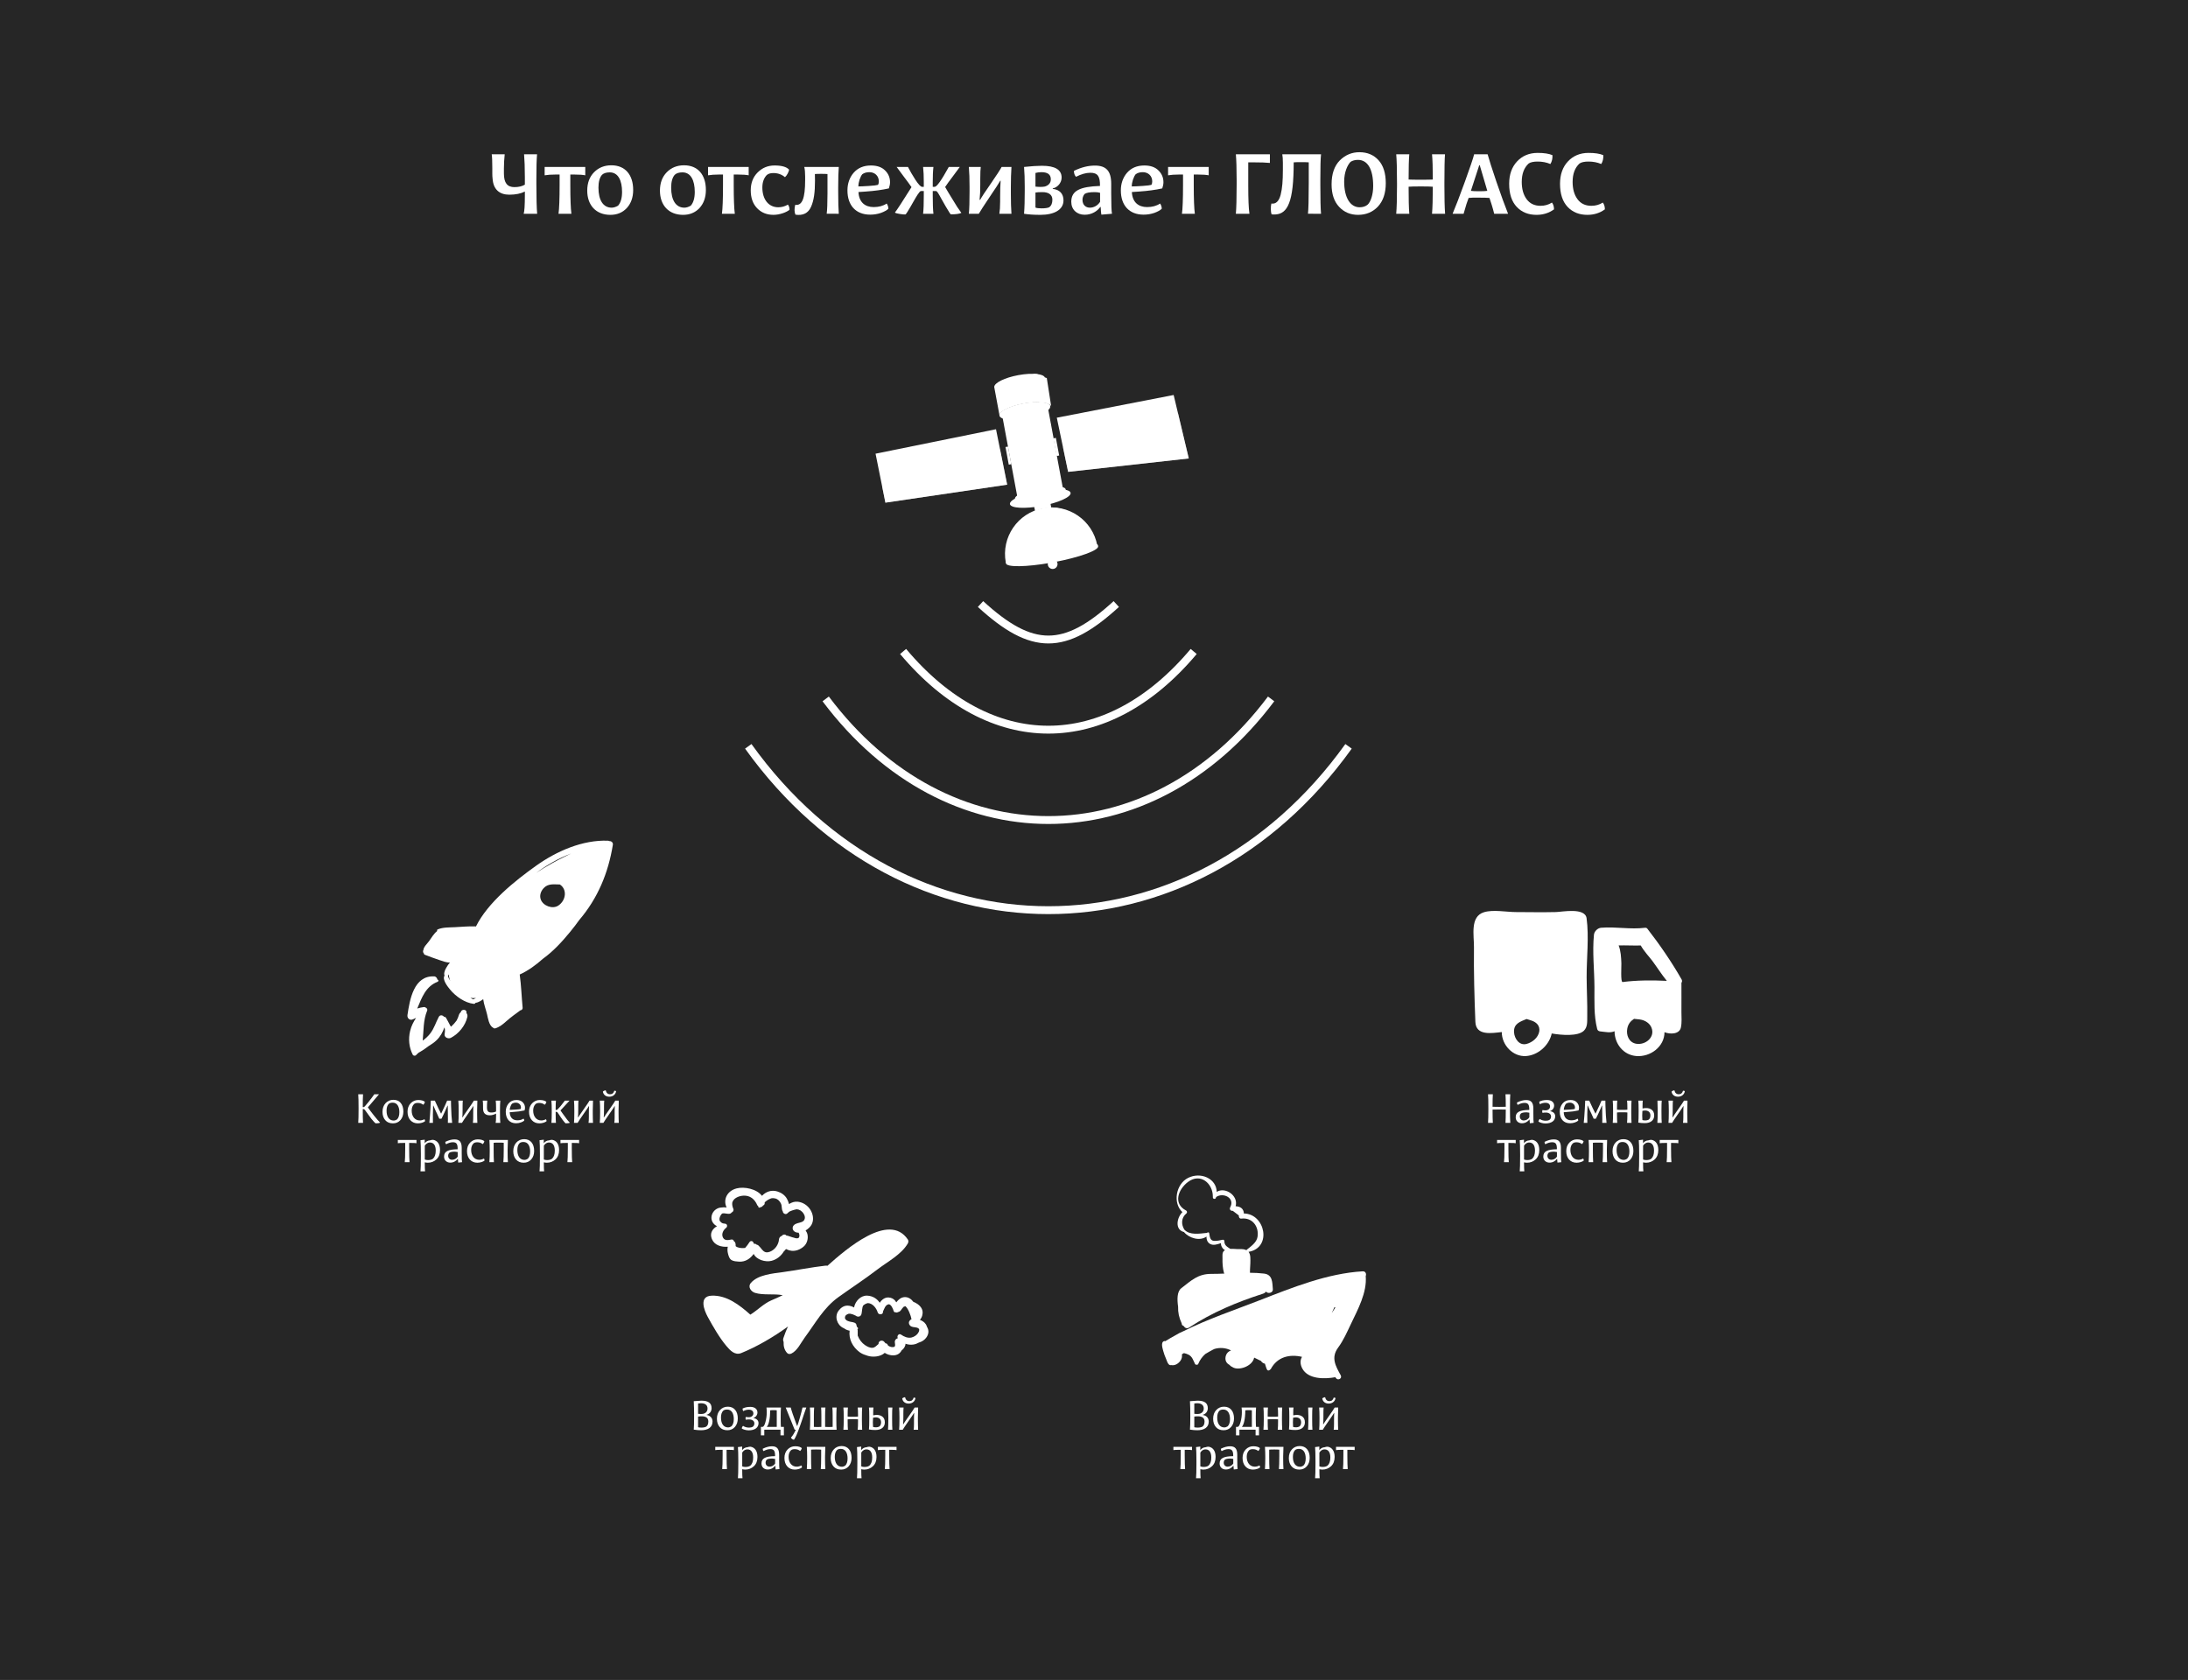 <?xml version="1.0" encoding="utf-8"?>
<!-- Generator: Adobe Illustrator 17.1.0, SVG Export Plug-In . SVG Version: 6.00 Build 0)  -->
<!DOCTYPE svg PUBLIC "-//W3C//DTD SVG 1.1//EN" "http://www.w3.org/Graphics/SVG/1.1/DTD/svg11.dtd">
<svg version="1.1" id="Layer_1" xmlns="http://www.w3.org/2000/svg" xmlns:xlink="http://www.w3.org/1999/xlink" x="0px" y="0px"
	 viewBox="0 0 556 427" enable-background="new 0 0 556 427" xml:space="preserve">
<rect x="0" y="0" width="556" height="427" fill="#808080" stroke="none"/>
<g>
	<g opacity="0.7">
		<rect width="556" height="427"/>
	</g>
	<g>
		<path fill="#FFFFFF" d="M96.309,278.14l-2.831,3.322c0.396,0.575,0.924,1.283,1.583,2.11c0.66,0.828,1.175,1.415,1.535,1.764
			c-0.24,0.132-0.612,0.191-1.127,0.191c-0.204-0.12-0.564-0.504-1.091-1.151c-0.156-0.204-0.408-0.54-0.756-1.031
			c-0.684-0.972-1.043-1.451-1.175-1.451h-0.264c0,1.631,0.024,2.794,0.072,3.502h-1.223c0.06-0.731,0.084-1.859,0.084-3.395v-0.396
			c0-1.583-0.024-2.734-0.084-3.466h1.223c-0.048,0.636-0.072,1.715-0.072,3.262h0.251c0.108,0,0.504-0.432,1.188-1.283
			c0.684-0.863,1.188-1.522,1.487-1.979H96.309z"/>
		<path fill="#FFFFFF" d="M102.501,282.529c0,0.888-0.252,1.606-0.744,2.171c-0.492,0.552-1.127,0.827-1.907,0.827
			c-0.827,0-1.475-0.264-1.943-0.804c-0.468-0.539-0.708-1.235-0.708-2.11c0-0.924,0.264-1.655,0.78-2.219s1.187-0.852,2.003-0.852
			C101.578,279.543,102.501,280.706,102.501,282.529z M98.759,280.599c-0.348,0.371-0.527,0.935-0.527,1.715
			c0,1.583,0.695,2.494,1.799,2.494c0.288,0,0.576-0.096,0.852-0.275c0.396-0.384,0.6-0.996,0.6-1.848
			c0-1.402-0.552-2.422-1.691-2.422C99.323,280.263,98.987,280.37,98.759,280.599z"/>
		<path fill="#FFFFFF" d="M107.961,280.07c-0.012,0.204-0.216,0.576-0.419,0.731c-0.372-0.312-0.828-0.468-1.392-0.468
			c-0.408,0-0.72,0.097-0.936,0.288c-0.396,0.396-0.6,0.947-0.6,1.655c0,1.487,0.804,2.507,2.051,2.507
			c0.408,0,0.804-0.108,1.2-0.313c0.108,0.145,0.156,0.313,0.144,0.516c-0.335,0.288-1.103,0.54-1.811,0.54
			c-0.792,0-1.427-0.264-1.919-0.804c-0.479-0.539-0.719-1.259-0.719-2.158c0-0.876,0.264-1.596,0.792-2.147
			c0.54-0.552,1.188-0.827,1.943-0.827C107.158,279.591,107.757,279.831,107.961,280.07z"/>
		<path fill="#FFFFFF" d="M109.104,285.396c0.084-0.756,0.18-1.967,0.276-3.634l0.096-2.015h1.019
			c0.684,1.499,1.211,2.603,1.571,3.286h0.048c0.84-1.751,1.343-2.843,1.511-3.286h0.972l0.024,1.331
			c0.06,1.883,0.144,3.322,0.276,4.317h-1.091c0.024-0.396,0.024-1.176,0-2.339c-0.012-1.175-0.024-1.847-0.024-2.026h-0.072
			c-0.252,0.636-0.612,1.415-1.055,2.362l-0.468,0.947h-0.564l-0.552-1.235l-0.443-0.936c-0.252-0.539-0.42-0.923-0.504-1.163h-0.06
			c-0.072,1.607-0.084,3.07-0.048,4.39H109.104z"/>
		<path fill="#FFFFFF" d="M120.165,285.396c0.06-0.372,0.084-0.863,0.084-1.476v-0.671c0-1.008,0.012-1.716,0.048-2.123h-0.036
			c-0.156,0.275-0.624,0.959-1.392,2.063c-0.768,1.092-1.259,1.835-1.475,2.207h-0.923c0.06-0.6,0.084-1.499,0.084-2.687v-0.504
			c0-0.923-0.024-1.751-0.084-2.458h1.139c-0.036,0.216-0.06,0.707-0.06,1.463v0.827c0,0.899-0.024,1.548-0.072,1.967h0.06
			c0.156-0.264,0.624-0.959,1.427-2.099s1.295-1.858,1.451-2.158h0.888c-0.036,0.768-0.06,1.595-0.06,2.47v0.804
			c0,0.936,0.024,1.728,0.06,2.375H120.165z"/>
		<path fill="#FFFFFF" d="M123.827,279.747c-0.06,0.611-0.084,1.187-0.084,1.715c0,0.923,0.3,1.307,1.103,1.307
			c0.48,0,0.888-0.084,1.211-0.264v-1.02c0-0.659-0.024-1.235-0.084-1.738h1.164c-0.06,0.623-0.084,1.463-0.084,2.53v0.527
			c0,1.164,0.024,2.027,0.084,2.591h-1.188c0.072-0.288,0.108-0.852,0.108-1.691v-0.659c-0.54,0.288-1.067,0.432-1.583,0.432
			c-1.104,0-1.727-0.504-1.727-1.763v-0.528c0-0.659-0.024-1.139-0.072-1.438H123.827z"/>
		<path fill="#FFFFFF" d="M132.849,280.179c0.372,0.384,0.563,0.839,0.563,1.354c0,0.229-0.036,0.468-0.12,0.708
			c-0.924,0.204-1.895,0.336-2.891,0.384l-0.875,0.072c0.048,1.403,0.804,2.051,1.943,2.051c0.636,0,1.164-0.145,1.559-0.432
			c0.132,0.144,0.192,0.312,0.192,0.503c-0.348,0.349-1.223,0.685-2.087,0.685c-1.643,0-2.614-1.116-2.614-2.927
			c0-0.828,0.24-1.523,0.72-2.111c0.479-0.587,1.151-0.875,2.015-0.875C131.937,279.591,132.477,279.782,132.849,280.179z
			 M131.038,282.025c0.684-0.048,1.104-0.096,1.259-0.156c0.06-0.084,0.084-0.203,0.084-0.359c0-0.372-0.12-0.672-0.372-0.899
			c-0.251-0.229-0.551-0.348-0.923-0.348c-0.372,0-0.695,0.096-0.983,0.275c-0.132,0.132-0.264,0.372-0.384,0.695
			c-0.12,0.324-0.18,0.612-0.18,0.864C129.85,282.098,130.354,282.073,131.038,282.025z"/>
		<path fill="#FFFFFF" d="M138.836,280.07c-0.012,0.204-0.216,0.576-0.42,0.731c-0.372-0.312-0.827-0.468-1.391-0.468
			c-0.408,0-0.719,0.097-0.936,0.288c-0.396,0.396-0.6,0.947-0.6,1.655c0,1.487,0.804,2.507,2.051,2.507
			c0.408,0,0.804-0.108,1.2-0.313c0.108,0.145,0.156,0.313,0.144,0.516c-0.335,0.288-1.103,0.54-1.811,0.54
			c-0.792,0-1.427-0.264-1.919-0.804c-0.48-0.539-0.72-1.259-0.72-2.158c0-0.876,0.264-1.596,0.792-2.147
			c0.54-0.552,1.188-0.827,1.943-0.827C138.033,279.591,138.633,279.831,138.836,280.07z"/>
		<path fill="#FFFFFF" d="M144.728,279.747c-0.156,0.155-0.528,0.563-1.127,1.223c-0.587,0.66-0.983,1.08-1.175,1.271l0.624,0.888
			c0.708,0.995,1.367,1.883,1.763,2.23c-0.216,0.108-0.576,0.168-1.08,0.168c-0.12-0.084-0.348-0.348-0.695-0.804l-0.156-0.204
			c-0.324-0.432-0.647-0.947-0.828-1.223c-0.264-0.456-0.467-0.696-0.6-0.696h-0.251v0.504c0,1.056,0.024,1.823,0.072,2.291h-1.151
			c0.06-0.708,0.084-1.595,0.084-2.662v-0.42c0-0.983-0.024-1.835-0.084-2.566h1.151c-0.048,0.419-0.072,1.031-0.072,1.822v0.552
			h0.251c0.132,0,0.552-0.443,1.032-1.02c0.479-0.587,0.803-1.02,1.055-1.354H144.728z"/>
		<path fill="#FFFFFF" d="M149.553,285.396c0.06-0.372,0.084-0.863,0.084-1.476v-0.671c0-1.008,0.012-1.716,0.048-2.123h-0.036
			c-0.156,0.275-0.624,0.959-1.392,2.063c-0.768,1.092-1.259,1.835-1.475,2.207h-0.923c0.06-0.6,0.084-1.499,0.084-2.687v-0.504
			c0-0.923-0.024-1.751-0.084-2.458h1.139c-0.036,0.216-0.06,0.707-0.06,1.463v0.827c0,0.899-0.024,1.548-0.072,1.967h0.06
			c0.156-0.264,0.624-0.959,1.427-2.099s1.295-1.858,1.451-2.158h0.888c-0.036,0.768-0.06,1.595-0.06,2.47v0.804
			c0,0.936,0.024,1.728,0.06,2.375H149.553z"/>
		<path fill="#FFFFFF" d="M156.104,285.396c0.06-0.372,0.084-0.863,0.084-1.476v-0.671c0-1.008,0.012-1.716,0.048-2.123h-0.036
			c-0.156,0.275-0.624,0.959-1.392,2.063c-0.768,1.092-1.259,1.835-1.475,2.207h-0.923c0.06-0.6,0.084-1.499,0.084-2.687v-0.504
			c0-0.923-0.024-1.751-0.084-2.458h1.139c-0.036,0.216-0.06,0.707-0.06,1.463v0.827c0,0.899-0.024,1.548-0.072,1.967h0.06
			c0.156-0.264,0.624-0.959,1.427-2.099s1.295-1.858,1.451-2.158h0.888c-0.036,0.768-0.06,1.595-0.06,2.47v0.804
			c0,0.936,0.024,1.728,0.06,2.375H156.104z M155.025,278.128c0.563,0,0.923-0.3,1.079-0.9c0.228-0.012,0.384,0.036,0.456,0.145
			c-0.096,0.731-0.732,1.379-1.727,1.379c-0.9,0-1.5-0.504-1.631-1.283c0.096-0.18,0.48-0.324,0.72-0.336
			C154.066,277.792,154.438,278.128,155.025,278.128z"/>
		<path fill="#FFFFFF" d="M101.094,289.747h4.738v0.827c-0.24-0.048-0.696-0.072-1.379-0.072h-0.48v1.38
			c0,1.751,0.036,2.926,0.096,3.514h-1.211c0.072-0.516,0.108-1.703,0.108-3.55v-1.344h-0.479c-0.624,0-1.091,0.024-1.392,0.072
			V289.747z"/>
		<path fill="#FFFFFF" d="M107.933,289.675c0,0.372,0,0.647-0.012,0.827l-0.012,0.108c0.288-0.432,0.839-0.756,1.331-0.756
			c0.3-0.107,0.576-0.156,0.828-0.144c1.091,0.191,1.751,1.091,1.751,2.59c0,1.008-0.3,1.8-0.911,2.375
			c-0.612,0.563-1.344,0.852-2.195,0.852c-0.24,0-0.492-0.036-0.768-0.096v0.336c0,0.839,0.024,1.487,0.072,1.955h-1.164
			c0.06-0.552,0.096-1.823,0.096-3.814v-0.588c0-1.667-0.036-2.83-0.096-3.514L107.933,289.675z M107.945,294.712
			c0.228,0.096,0.503,0.144,0.827,0.144c0.54,0,0.959-0.119,1.259-0.348c0.468-0.432,0.696-1.115,0.696-2.063
			c0-1.308-0.516-2.015-1.391-2.051c-0.132-0.013-0.288,0.012-0.456,0.048c-0.384,0.12-0.695,0.372-0.935,0.768V294.712z"/>
		<path fill="#FFFFFF" d="M117.327,292.984c0,1.332,0.024,2.136,0.083,2.411l-0.971,0.096c-0.036-0.155-0.06-0.468-0.084-0.936
			h-0.036c-0.384,0.516-1.055,0.948-1.907,0.948c-0.899,0-1.571-0.601-1.571-1.523c0-1.331,1.007-1.835,3.454-1.871
			c0.012-1.283-0.252-1.787-1.211-1.787c-0.527,0-1.103,0.168-1.715,0.504c-0.144-0.132-0.216-0.324-0.216-0.6
			c0.863-0.42,1.643-0.624,2.351-0.624c1.235,0,1.823,0.6,1.823,2.171V292.984z M114.88,294.784c0.587,0,1.139-0.324,1.427-0.792
			v-1.175c-0.3-0.061-0.528-0.097-0.684-0.097c-0.708,0-1.2,0.097-1.451,0.288c-0.192,0.216-0.288,0.468-0.288,0.756
			C113.885,294.424,114.353,294.784,114.88,294.784z"/>
		<path fill="#FFFFFF" d="M123.075,290.07c-0.012,0.204-0.216,0.576-0.42,0.731c-0.372-0.312-0.827-0.468-1.391-0.468
			c-0.408,0-0.719,0.097-0.936,0.288c-0.396,0.396-0.6,0.947-0.6,1.655c0,1.487,0.804,2.507,2.051,2.507
			c0.408,0,0.804-0.108,1.2-0.313c0.108,0.145,0.156,0.313,0.144,0.516c-0.335,0.288-1.103,0.54-1.811,0.54
			c-0.792,0-1.427-0.264-1.919-0.804c-0.48-0.539-0.72-1.259-0.72-2.158c0-0.876,0.264-1.596,0.792-2.147
			c0.54-0.552,1.188-0.827,1.943-0.827C122.271,289.591,122.871,289.831,123.075,290.07z"/>
		<path fill="#FFFFFF" d="M127.911,295.396c0.06-0.708,0.096-1.799,0.096-3.298v-1.632c-0.252-0.035-0.684-0.048-1.295-0.048
			c-0.611,0-1.031,0.013-1.271,0.048v1.668c0,1.475,0.024,2.554,0.072,3.262h-1.151c0.06-0.995,0.084-1.883,0.084-2.687v-0.516
			c0-0.744-0.024-1.56-0.084-2.446h4.701c-0.048,1.283-0.072,2.099-0.072,2.458v0.444c0,1.151,0.024,2.063,0.072,2.746H127.911z"/>
		<path fill="#FFFFFF" d="M135.734,292.529c0,0.888-0.252,1.606-0.744,2.171c-0.492,0.552-1.127,0.827-1.907,0.827
			c-0.827,0-1.475-0.264-1.943-0.804c-0.468-0.539-0.708-1.235-0.708-2.11c0-0.924,0.264-1.655,0.78-2.219s1.187-0.852,2.003-0.852
			C134.811,289.543,135.734,290.706,135.734,292.529z M131.992,290.599c-0.348,0.371-0.527,0.935-0.527,1.715
			c0,1.583,0.695,2.494,1.799,2.494c0.288,0,0.576-0.096,0.852-0.275c0.396-0.384,0.6-0.996,0.6-1.848
			c0-1.402-0.552-2.422-1.691-2.422C132.556,290.263,132.22,290.37,131.992,290.599z"/>
		<path fill="#FFFFFF" d="M138.184,289.675c0,0.372,0,0.647-0.012,0.827l-0.012,0.108c0.288-0.432,0.839-0.756,1.331-0.756
			c0.3-0.107,0.576-0.156,0.828-0.144c1.091,0.191,1.751,1.091,1.751,2.59c0,1.008-0.3,1.8-0.911,2.375
			c-0.612,0.563-1.344,0.852-2.195,0.852c-0.24,0-0.492-0.036-0.768-0.096v0.336c0,0.839,0.024,1.487,0.072,1.955h-1.164
			c0.06-0.552,0.096-1.823,0.096-3.814v-0.588c0-1.667-0.036-2.83-0.096-3.514L138.184,289.675z M138.196,294.712
			c0.228,0.096,0.503,0.144,0.827,0.144c0.54,0,0.959-0.119,1.259-0.348c0.468-0.432,0.696-1.115,0.696-2.063
			c0-1.308-0.516-2.015-1.391-2.051c-0.132-0.013-0.288,0.012-0.456,0.048c-0.384,0.12-0.695,0.372-0.935,0.768V294.712z"/>
		<path fill="#FFFFFF" d="M142.421,289.747h4.738v0.827c-0.24-0.048-0.696-0.072-1.379-0.072h-0.48v1.38
			c0,1.751,0.036,2.926,0.096,3.514h-1.211c0.072-0.516,0.108-1.703,0.108-3.55v-1.344h-0.479c-0.624,0-1.091,0.024-1.392,0.072
			V289.747z"/>
	</g>
	<g>
		<path fill="#FFFFFF" d="M180.824,357.927c0,0.875-0.552,1.475-1.259,1.667v0.06c0.804,0.108,1.5,0.672,1.5,1.667
			c0,1.487-1.176,2.207-2.915,2.207c-0.54,0-1.151-0.048-1.859-0.156c0.06-0.671,0.084-1.763,0.084-3.273v-0.66
			c0-1.02-0.024-2.123-0.084-3.298c0.084,0,0.372-0.024,0.863-0.061c0.492-0.048,0.852-0.071,1.067-0.071
			C179.996,356.008,180.824,356.631,180.824,357.927z M177.394,359.354c0.516,0.072,0.996,0.061,1.439-0.036
			c0.528-0.18,0.959-0.6,0.959-1.319c0-0.899-0.66-1.331-1.607-1.331c-0.408,0-0.671,0.024-0.792,0.072V359.354z M177.394,362.76
			c0.192,0.06,0.48,0.096,0.875,0.096c0.468,0,0.864-0.084,1.176-0.239c0.372-0.252,0.551-0.696,0.551-1.332
			c0-1.067-0.863-1.486-2.603-1.234V362.76z"/>
		<path fill="#FFFFFF" d="M187.483,360.529c0,0.888-0.252,1.606-0.744,2.171c-0.492,0.552-1.127,0.827-1.907,0.827
			c-0.827,0-1.475-0.264-1.943-0.804c-0.468-0.539-0.708-1.235-0.708-2.11c0-0.924,0.264-1.655,0.78-2.219s1.187-0.852,2.003-0.852
			C186.56,357.543,187.483,358.706,187.483,360.529z M183.741,358.599c-0.348,0.371-0.527,0.935-0.527,1.715
			c0,1.583,0.695,2.494,1.799,2.494c0.288,0,0.576-0.096,0.852-0.275c0.396-0.384,0.6-0.996,0.6-1.848
			c0-1.402-0.552-2.422-1.691-2.422C184.305,358.263,183.969,358.37,183.741,358.599z"/>
		<path fill="#FFFFFF" d="M188.686,358.022c0.54-0.288,1.2-0.432,1.979-0.432c1.188,0,1.811,0.611,1.811,1.427
			c0,0.624-0.419,1.188-0.983,1.367v0.061c0.756,0.096,1.259,0.588,1.259,1.271c0,1.211-1.031,1.835-2.482,1.835
			c-0.348,0-0.696-0.048-1.056-0.156s-0.6-0.216-0.719-0.324c0-0.191,0.167-0.516,0.324-0.659c0.444,0.3,0.947,0.443,1.523,0.443
			c0.372,0,0.672-0.06,0.899-0.18c0.3-0.204,0.456-0.491,0.456-0.888c0-0.636-0.564-1.007-1.332-1.007
			c-0.36,0-0.636,0.023-0.828,0.084c-0.12-0.252-0.12-0.492,0-0.731c0.18,0.06,0.444,0.083,0.768,0.083
			c0.66,0,1.14-0.419,1.14-0.959c0-0.588-0.408-0.96-1.164-0.96c-0.492,0-0.971,0.12-1.415,0.372
			C188.77,358.526,188.71,358.311,188.686,358.022z"/>
		<path fill="#FFFFFF" d="M193.354,364.822v-2.146h0.372c0.3,0,0.564-0.407,0.78-1.224c0.228-0.815,0.336-1.654,0.336-2.506
			c0-0.432-0.024-0.828-0.072-1.199h3.682c-0.048,0.587-0.072,1.379-0.072,2.351v0.384c0,1.079,0.024,1.811,0.06,2.194h0.756v2.146
			h-0.864v-1.427h-4.114v1.427H193.354z M194.842,362.676h2.542v-4.21c-0.132-0.035-0.42-0.048-0.84-0.048
			c-0.419,0-0.695,0.013-0.827,0.048C195.705,360.589,195.357,362.148,194.842,362.676z"/>
		<path fill="#FFFFFF" d="M199.654,357.747h1.284c0.156,0.684,0.684,2.242,1.595,4.689h0.06c0.18-0.456,0.42-1.2,0.696-2.22
			c0.288-1.019,0.504-1.847,0.636-2.47h0.971c-0.132,0.335-0.324,0.911-0.6,1.715l-0.516,1.571l-0.444,1.283
			c-0.66,1.895-1.175,3.106-1.571,3.622c-0.3-0.013-0.684-0.265-0.768-0.552c0.372-0.372,0.792-1.044,1.235-1.991h-0.3
			L199.654,357.747z"/>
		<path fill="#FFFFFF" d="M205.798,363.396c0.06-0.768,0.084-1.655,0.084-2.675v-0.504c0-1.139-0.024-1.954-0.084-2.47h1.091
			c-0.048,0.551-0.072,1.247-0.072,2.086v2.843c0.18,0.024,0.492,0.036,0.947,0.036l0.959-0.036v-2.818
			c0-0.899-0.024-1.595-0.06-2.11h1.092c-0.06,0.539-0.084,1.234-0.084,2.074v2.854c0.18,0.024,0.492,0.036,0.959,0.036l0.959-0.036
			v-2.818c0-0.852-0.024-1.56-0.072-2.11h1.08c-0.048,0.731-0.072,1.559-0.072,2.482v0.479c0,1.308,0.024,2.207,0.072,2.687H205.798
			z"/>
		<path fill="#FFFFFF" d="M217.952,363.396c0.06-0.516,0.084-1.247,0.084-2.171v-0.468c-0.252-0.036-0.684-0.048-1.319-0.048
			c-0.635,0-1.067,0.012-1.319,0.048v0.468c0,0.995,0.024,1.728,0.072,2.171h-1.151c0.06-0.684,0.084-1.571,0.084-2.639v-0.348
			c0-1.224-0.024-2.111-0.084-2.662h1.151c-0.048,0.371-0.072,0.995-0.072,1.87v0.433c0.251,0.035,0.684,0.048,1.319,0.048
			c0.636,0,1.067-0.013,1.319-0.048v-0.504c0-0.792-0.024-1.392-0.084-1.799h1.14c-0.048,0.551-0.072,1.438-0.072,2.65v0.384
			c0,0.936,0.024,1.811,0.072,2.614H217.952z"/>
		<path fill="#FFFFFF" d="M221.961,357.747c-0.048,0.239-0.072,0.684-0.072,1.343v0.647c0.875-0.191,1.595-0.132,2.135,0.192
			c0.552,0.312,0.827,0.839,0.827,1.583c0,1.14-0.792,1.955-2.411,1.955c-0.635,0-1.175-0.048-1.631-0.132
			c0.06-0.504,0.084-1.416,0.084-2.723v-0.468c0-1.14-0.024-1.932-0.084-2.398H221.961z M221.853,360.35
			c-0.06,0.815-0.06,1.595,0,2.326c0.144,0.072,0.42,0.108,0.815,0.108c0.264,0,0.528-0.072,0.792-0.204
			c0.288-0.24,0.432-0.6,0.432-1.067C223.892,360.505,223.088,360.05,221.853,360.35z M225.739,360.109
			c0-0.852-0.024-1.644-0.06-2.362h1.091c-0.048,0.432-0.072,1.199-0.072,2.314v0.516c0,1.379,0.024,2.314,0.072,2.818h-1.115
			c0.06-0.768,0.084-1.667,0.084-2.711V360.109z"/>
		<path fill="#FFFFFF" d="M232.171,363.396c0.06-0.372,0.084-0.863,0.084-1.476v-0.671c0-1.008,0.012-1.716,0.048-2.123h-0.036
			c-0.156,0.275-0.624,0.959-1.392,2.063c-0.768,1.092-1.259,1.835-1.475,2.207h-0.923c0.06-0.6,0.084-1.499,0.084-2.687v-0.504
			c0-0.923-0.024-1.751-0.084-2.458h1.139c-0.036,0.216-0.06,0.707-0.06,1.463v0.827c0,0.899-0.024,1.548-0.072,1.967h0.06
			c0.156-0.264,0.624-0.959,1.427-2.099s1.295-1.858,1.451-2.158h0.888c-0.036,0.768-0.06,1.595-0.06,2.47v0.804
			c0,0.936,0.024,1.728,0.06,2.375H232.171z M231.092,356.128c0.563,0,0.923-0.3,1.079-0.9c0.228-0.012,0.384,0.036,0.456,0.145
			c-0.096,0.731-0.732,1.379-1.727,1.379c-0.9,0-1.5-0.504-1.631-1.283c0.096-0.18,0.48-0.324,0.72-0.336
			C230.133,355.792,230.504,356.128,231.092,356.128z"/>
		<path fill="#FFFFFF" d="M181.757,367.747h4.738v0.827c-0.24-0.048-0.696-0.072-1.379-0.072h-0.48v1.38
			c0,1.751,0.036,2.926,0.096,3.514h-1.211c0.072-0.516,0.108-1.703,0.108-3.55v-1.344h-0.479c-0.624,0-1.091,0.024-1.392,0.072
			V367.747z"/>
		<path fill="#FFFFFF" d="M188.596,367.675c0,0.372,0,0.647-0.012,0.827l-0.012,0.108c0.288-0.432,0.839-0.756,1.331-0.756
			c0.3-0.107,0.576-0.156,0.828-0.144c1.091,0.191,1.751,1.091,1.751,2.59c0,1.008-0.3,1.8-0.911,2.375
			c-0.612,0.563-1.344,0.852-2.195,0.852c-0.24,0-0.492-0.036-0.768-0.096v0.336c0,0.839,0.024,1.487,0.072,1.955h-1.164
			c0.06-0.552,0.096-1.823,0.096-3.814v-0.588c0-1.667-0.036-2.83-0.096-3.514L188.596,367.675z M188.608,372.712
			c0.228,0.096,0.503,0.144,0.827,0.144c0.54,0,0.959-0.119,1.259-0.348c0.468-0.432,0.696-1.115,0.696-2.063
			c0-1.308-0.516-2.015-1.391-2.051c-0.132-0.013-0.288,0.012-0.456,0.048c-0.384,0.12-0.695,0.372-0.935,0.768V372.712z"/>
		<path fill="#FFFFFF" d="M197.99,370.984c0,1.332,0.024,2.136,0.083,2.411l-0.971,0.096c-0.036-0.155-0.06-0.468-0.084-0.936
			h-0.036c-0.384,0.516-1.055,0.948-1.907,0.948c-0.899,0-1.571-0.601-1.571-1.523c0-1.331,1.007-1.835,3.454-1.871
			c0.012-1.283-0.252-1.787-1.211-1.787c-0.527,0-1.103,0.168-1.715,0.504c-0.144-0.132-0.216-0.324-0.216-0.6
			c0.863-0.42,1.643-0.624,2.351-0.624c1.235,0,1.823,0.6,1.823,2.171V370.984z M195.543,372.784c0.587,0,1.139-0.324,1.427-0.792
			v-1.175c-0.3-0.061-0.528-0.097-0.684-0.097c-0.708,0-1.2,0.097-1.451,0.288c-0.192,0.216-0.288,0.468-0.288,0.756
			C194.548,372.424,195.016,372.784,195.543,372.784z"/>
		<path fill="#FFFFFF" d="M203.738,368.07c-0.012,0.204-0.216,0.576-0.42,0.731c-0.372-0.312-0.827-0.468-1.391-0.468
			c-0.408,0-0.719,0.097-0.936,0.288c-0.396,0.396-0.6,0.947-0.6,1.655c0,1.487,0.804,2.507,2.051,2.507
			c0.408,0,0.804-0.108,1.2-0.313c0.108,0.145,0.156,0.313,0.144,0.516c-0.335,0.288-1.103,0.54-1.811,0.54
			c-0.792,0-1.427-0.264-1.919-0.804c-0.48-0.539-0.72-1.259-0.72-2.158c0-0.876,0.264-1.596,0.792-2.147
			c0.54-0.552,1.188-0.827,1.943-0.827C202.934,367.591,203.534,367.831,203.738,368.07z"/>
		<path fill="#FFFFFF" d="M208.574,373.396c0.06-0.708,0.096-1.799,0.096-3.298v-1.632c-0.252-0.035-0.684-0.048-1.295-0.048
			c-0.611,0-1.031,0.013-1.271,0.048v1.668c0,1.475,0.024,2.554,0.072,3.262h-1.151c0.06-0.995,0.084-1.883,0.084-2.687v-0.516
			c0-0.744-0.024-1.56-0.084-2.446h4.701c-0.048,1.283-0.072,2.099-0.072,2.458v0.444c0,1.151,0.024,2.063,0.072,2.746H208.574z"/>
		<path fill="#FFFFFF" d="M216.397,370.529c0,0.888-0.252,1.606-0.744,2.171c-0.492,0.552-1.127,0.827-1.907,0.827
			c-0.827,0-1.475-0.264-1.943-0.804c-0.468-0.539-0.708-1.235-0.708-2.11c0-0.924,0.264-1.655,0.78-2.219s1.187-0.852,2.003-0.852
			C215.474,367.543,216.397,368.706,216.397,370.529z M212.655,368.599c-0.348,0.371-0.527,0.935-0.527,1.715
			c0,1.583,0.695,2.494,1.799,2.494c0.288,0,0.576-0.096,0.852-0.275c0.396-0.384,0.6-0.996,0.6-1.848
			c0-1.402-0.552-2.422-1.691-2.422C213.219,368.263,212.883,368.37,212.655,368.599z"/>
		<path fill="#FFFFFF" d="M218.847,367.675c0,0.372,0,0.647-0.012,0.827l-0.012,0.108c0.288-0.432,0.839-0.756,1.331-0.756
			c0.3-0.107,0.576-0.156,0.828-0.144c1.091,0.191,1.751,1.091,1.751,2.59c0,1.008-0.3,1.8-0.911,2.375
			c-0.612,0.563-1.344,0.852-2.195,0.852c-0.24,0-0.492-0.036-0.768-0.096v0.336c0,0.839,0.024,1.487,0.072,1.955h-1.164
			c0.06-0.552,0.096-1.823,0.096-3.814v-0.588c0-1.667-0.036-2.83-0.096-3.514L218.847,367.675z M218.859,372.712
			c0.228,0.096,0.503,0.144,0.827,0.144c0.54,0,0.959-0.119,1.259-0.348c0.468-0.432,0.696-1.115,0.696-2.063
			c0-1.308-0.516-2.015-1.391-2.051c-0.132-0.013-0.288,0.012-0.456,0.048c-0.384,0.12-0.695,0.372-0.935,0.768V372.712z"/>
		<path fill="#FFFFFF" d="M223.084,367.747h4.738v0.827c-0.24-0.048-0.696-0.072-1.379-0.072h-0.48v1.38
			c0,1.751,0.036,2.926,0.096,3.514h-1.211c0.072-0.516,0.108-1.703,0.108-3.55v-1.344h-0.479c-0.624,0-1.091,0.024-1.392,0.072
			V367.747z"/>
	</g>
	<g>
		<path fill="#FFFFFF" d="M306.919,357.927c0,0.875-0.552,1.475-1.259,1.667v0.06c0.804,0.108,1.499,0.672,1.499,1.667
			c0,1.487-1.175,2.207-2.914,2.207c-0.54,0-1.151-0.048-1.859-0.156c0.06-0.671,0.084-1.763,0.084-3.273v-0.66
			c0-1.02-0.024-2.123-0.084-3.298c0.084,0,0.372-0.024,0.863-0.061c0.492-0.048,0.852-0.071,1.067-0.071
			C306.091,356.008,306.919,356.631,306.919,357.927z M303.489,359.354c0.516,0.072,0.996,0.061,1.439-0.036
			c0.528-0.18,0.959-0.6,0.959-1.319c0-0.899-0.66-1.331-1.607-1.331c-0.408,0-0.672,0.024-0.792,0.072V359.354z M303.489,362.76
			c0.192,0.06,0.48,0.096,0.875,0.096c0.468,0,0.864-0.084,1.176-0.239c0.372-0.252,0.551-0.696,0.551-1.332
			c0-1.067-0.863-1.486-2.603-1.234V362.76z"/>
		<path fill="#FFFFFF" d="M313.579,360.529c0,0.888-0.252,1.606-0.744,2.171c-0.492,0.552-1.127,0.827-1.907,0.827
			c-0.828,0-1.476-0.264-1.943-0.804c-0.468-0.539-0.708-1.235-0.708-2.11c0-0.924,0.264-1.655,0.78-2.219s1.187-0.852,2.003-0.852
			C312.655,357.543,313.579,358.706,313.579,360.529z M309.836,358.599c-0.348,0.371-0.527,0.935-0.527,1.715
			c0,1.583,0.695,2.494,1.799,2.494c0.288,0,0.576-0.096,0.852-0.275c0.396-0.384,0.6-0.996,0.6-1.848
			c0-1.402-0.552-2.422-1.691-2.422C310.4,358.263,310.064,358.37,309.836,358.599z"/>
		<path fill="#FFFFFF" d="M314.086,364.822v-2.146h0.372c0.3,0,0.564-0.407,0.78-1.224c0.228-0.815,0.336-1.654,0.336-2.506
			c0-0.432-0.024-0.828-0.072-1.199h3.682c-0.048,0.587-0.072,1.379-0.072,2.351v0.384c0,1.079,0.024,1.811,0.06,2.194h0.756v2.146
			h-0.864v-1.427h-4.114v1.427H314.086z M315.573,362.676h2.542v-4.21c-0.132-0.035-0.42-0.048-0.84-0.048
			c-0.419,0-0.695,0.013-0.827,0.048C316.437,360.589,316.089,362.148,315.573,362.676z"/>
		<path fill="#FFFFFF" d="M324.691,363.396c0.06-0.516,0.084-1.247,0.084-2.171v-0.468c-0.252-0.036-0.684-0.048-1.319-0.048
			c-0.635,0-1.067,0.012-1.319,0.048v0.468c0,0.995,0.024,1.728,0.072,2.171h-1.151c0.06-0.684,0.084-1.571,0.084-2.639v-0.348
			c0-1.224-0.024-2.111-0.084-2.662h1.151c-0.048,0.371-0.072,0.995-0.072,1.87v0.433c0.251,0.035,0.684,0.048,1.319,0.048
			c0.636,0,1.067-0.013,1.319-0.048v-0.504c0-0.792-0.024-1.392-0.084-1.799h1.14c-0.048,0.551-0.072,1.438-0.072,2.65v0.384
			c0,0.936,0.024,1.811,0.072,2.614H324.691z"/>
		<path fill="#FFFFFF" d="M328.701,357.747c-0.048,0.239-0.072,0.684-0.072,1.343v0.647c0.875-0.191,1.595-0.132,2.135,0.192
			c0.552,0.312,0.828,0.839,0.828,1.583c0,1.14-0.792,1.955-2.411,1.955c-0.635,0-1.175-0.048-1.631-0.132
			c0.06-0.504,0.084-1.416,0.084-2.723v-0.468c0-1.14-0.024-1.932-0.084-2.398H328.701z M328.593,360.35
			c-0.06,0.815-0.06,1.595,0,2.326c0.144,0.072,0.42,0.108,0.815,0.108c0.264,0,0.528-0.072,0.792-0.204
			c0.288-0.24,0.432-0.6,0.432-1.067C330.631,360.505,329.828,360.05,328.593,360.35z M332.479,360.109
			c0-0.852-0.024-1.644-0.06-2.362h1.092c-0.048,0.432-0.072,1.199-0.072,2.314v0.516c0,1.379,0.024,2.314,0.072,2.818h-1.116
			c0.06-0.768,0.084-1.667,0.084-2.711V360.109z"/>
		<path fill="#FFFFFF" d="M338.911,363.396c0.06-0.372,0.084-0.863,0.084-1.476v-0.671c0-1.008,0.012-1.716,0.048-2.123h-0.036
			c-0.156,0.275-0.624,0.959-1.392,2.063c-0.768,1.092-1.259,1.835-1.475,2.207h-0.923c0.06-0.6,0.084-1.499,0.084-2.687v-0.504
			c0-0.923-0.024-1.751-0.084-2.458h1.139c-0.036,0.216-0.06,0.707-0.06,1.463v0.827c0,0.899-0.024,1.548-0.072,1.967h0.06
			c0.156-0.264,0.624-0.959,1.427-2.099s1.295-1.858,1.451-2.158h0.888c-0.036,0.768-0.06,1.595-0.06,2.47v0.804
			c0,0.936,0.024,1.728,0.06,2.375H338.911z M337.832,356.128c0.563,0,0.923-0.3,1.079-0.9c0.228-0.012,0.384,0.036,0.456,0.145
			c-0.096,0.731-0.732,1.379-1.727,1.379c-0.9,0-1.5-0.504-1.631-1.283c0.096-0.18,0.48-0.324,0.72-0.336
			C336.873,355.792,337.244,356.128,337.832,356.128z"/>
		<path fill="#FFFFFF" d="M298.174,367.747h4.738v0.827c-0.24-0.048-0.696-0.072-1.379-0.072h-0.48v1.38
			c0,1.751,0.036,2.926,0.096,3.514h-1.211c0.072-0.516,0.108-1.703,0.108-3.55v-1.344h-0.479c-0.624,0-1.091,0.024-1.392,0.072
			V367.747z"/>
		<path fill="#FFFFFF" d="M305.013,367.675c0,0.372,0,0.647-0.012,0.827l-0.012,0.108c0.288-0.432,0.839-0.756,1.331-0.756
			c0.3-0.107,0.576-0.156,0.828-0.144c1.091,0.191,1.751,1.091,1.751,2.59c0,1.008-0.3,1.8-0.911,2.375
			c-0.612,0.563-1.344,0.852-2.195,0.852c-0.24,0-0.492-0.036-0.768-0.096v0.336c0,0.839,0.024,1.487,0.072,1.955h-1.164
			c0.06-0.552,0.096-1.823,0.096-3.814v-0.588c0-1.667-0.036-2.83-0.096-3.514L305.013,367.675z M305.025,372.712
			c0.228,0.096,0.503,0.144,0.827,0.144c0.54,0,0.959-0.119,1.259-0.348c0.468-0.432,0.696-1.115,0.696-2.063
			c0-1.308-0.516-2.015-1.391-2.051c-0.132-0.013-0.288,0.012-0.456,0.048c-0.384,0.12-0.695,0.372-0.935,0.768V372.712z"/>
		<path fill="#FFFFFF" d="M314.407,370.984c0,1.332,0.024,2.136,0.083,2.411l-0.971,0.096c-0.036-0.155-0.06-0.468-0.084-0.936
			h-0.036c-0.384,0.516-1.055,0.948-1.907,0.948c-0.899,0-1.571-0.601-1.571-1.523c0-1.331,1.007-1.835,3.454-1.871
			c0.012-1.283-0.252-1.787-1.211-1.787c-0.527,0-1.103,0.168-1.715,0.504c-0.144-0.132-0.216-0.324-0.216-0.6
			c0.863-0.42,1.643-0.624,2.351-0.624c1.235,0,1.823,0.6,1.823,2.171V370.984z M311.96,372.784c0.587,0,1.139-0.324,1.427-0.792
			v-1.175c-0.3-0.061-0.528-0.097-0.684-0.097c-0.708,0-1.2,0.097-1.451,0.288c-0.192,0.216-0.288,0.468-0.288,0.756
			C310.965,372.424,311.433,372.784,311.96,372.784z"/>
		<path fill="#FFFFFF" d="M320.155,368.07c-0.012,0.204-0.216,0.576-0.42,0.731c-0.372-0.312-0.827-0.468-1.391-0.468
			c-0.408,0-0.719,0.097-0.936,0.288c-0.396,0.396-0.6,0.947-0.6,1.655c0,1.487,0.804,2.507,2.051,2.507
			c0.408,0,0.804-0.108,1.2-0.313c0.108,0.145,0.156,0.313,0.144,0.516c-0.335,0.288-1.103,0.54-1.811,0.54
			c-0.792,0-1.427-0.264-1.919-0.804c-0.48-0.539-0.72-1.259-0.72-2.158c0-0.876,0.264-1.596,0.792-2.147
			c0.54-0.552,1.188-0.827,1.943-0.827C319.351,367.591,319.951,367.831,320.155,368.07z"/>
		<path fill="#FFFFFF" d="M324.991,373.396c0.06-0.708,0.096-1.799,0.096-3.298v-1.632c-0.252-0.035-0.684-0.048-1.295-0.048
			c-0.611,0-1.031,0.013-1.271,0.048v1.668c0,1.475,0.024,2.554,0.072,3.262h-1.151c0.06-0.995,0.084-1.883,0.084-2.687v-0.516
			c0-0.744-0.024-1.56-0.084-2.446h4.701c-0.048,1.283-0.072,2.099-0.072,2.458v0.444c0,1.151,0.024,2.063,0.072,2.746H324.991z"/>
		<path fill="#FFFFFF" d="M332.814,370.529c0,0.888-0.252,1.606-0.744,2.171c-0.492,0.552-1.127,0.827-1.907,0.827
			c-0.827,0-1.475-0.264-1.943-0.804c-0.468-0.539-0.708-1.235-0.708-2.11c0-0.924,0.264-1.655,0.78-2.219s1.187-0.852,2.003-0.852
			C331.891,367.543,332.814,368.706,332.814,370.529z M329.072,368.599c-0.348,0.371-0.527,0.935-0.527,1.715
			c0,1.583,0.695,2.494,1.799,2.494c0.288,0,0.576-0.096,0.852-0.275c0.396-0.384,0.6-0.996,0.6-1.848
			c0-1.402-0.552-2.422-1.691-2.422C329.636,368.263,329.3,368.37,329.072,368.599z"/>
		<path fill="#FFFFFF" d="M335.264,367.675c0,0.372,0,0.647-0.012,0.827l-0.012,0.108c0.288-0.432,0.839-0.756,1.331-0.756
			c0.3-0.107,0.576-0.156,0.828-0.144c1.091,0.191,1.751,1.091,1.751,2.59c0,1.008-0.3,1.8-0.911,2.375
			c-0.612,0.563-1.344,0.852-2.195,0.852c-0.24,0-0.492-0.036-0.768-0.096v0.336c0,0.839,0.024,1.487,0.072,1.955h-1.164
			c0.06-0.552,0.096-1.823,0.096-3.814v-0.588c0-1.667-0.036-2.83-0.096-3.514L335.264,367.675z M335.276,372.712
			c0.228,0.096,0.503,0.144,0.827,0.144c0.54,0,0.959-0.119,1.259-0.348c0.468-0.432,0.696-1.115,0.696-2.063
			c0-1.308-0.516-2.015-1.391-2.051c-0.132-0.013-0.288,0.012-0.456,0.048c-0.384,0.12-0.695,0.372-0.935,0.768V372.712z"/>
		<path fill="#FFFFFF" d="M339.501,367.747h4.738v0.827c-0.24-0.048-0.696-0.072-1.379-0.072h-0.48v1.38
			c0,1.751,0.036,2.926,0.096,3.514h-1.211c0.072-0.516,0.108-1.703,0.108-3.55v-1.344h-0.479c-0.624,0-1.091,0.024-1.392,0.072
			V367.747z"/>
	</g>
	<g>
		<path fill="#FFFFFF" d="M382.566,285.396c0.048-0.708,0.072-1.823,0.072-3.37c-0.24-0.012-0.804-0.024-1.679-0.024
			s-1.427,0.013-1.679,0.024c0,1.547,0.024,2.662,0.072,3.37h-1.223c0.06-0.708,0.084-1.835,0.084-3.358v-0.371
			c0-1.716-0.024-2.891-0.084-3.526h1.223c-0.048,0.636-0.072,1.691-0.072,3.166c0.24,0.012,0.803,0.024,1.679,0.024
			s1.439-0.013,1.679-0.024c0-1.511-0.024-2.566-0.072-3.166h1.211c-0.048,0.563-0.072,1.715-0.072,3.466v0.396
			c0,1.476,0.024,2.615,0.084,3.395H382.566z"/>
		<path fill="#FFFFFF" d="M389.646,282.984c0,1.332,0.024,2.136,0.084,2.411l-0.972,0.096c-0.036-0.155-0.06-0.468-0.084-0.936
			h-0.036c-0.384,0.516-1.055,0.948-1.907,0.948c-0.899,0-1.571-0.601-1.571-1.523c0-1.331,1.007-1.835,3.454-1.871
			c0.012-1.283-0.252-1.787-1.211-1.787c-0.527,0-1.103,0.168-1.715,0.504c-0.144-0.132-0.216-0.324-0.216-0.6
			c0.863-0.42,1.643-0.624,2.351-0.624c1.235,0,1.823,0.6,1.823,2.171V282.984z M387.199,284.784c0.587,0,1.139-0.324,1.427-0.792
			v-1.175c-0.3-0.061-0.528-0.097-0.684-0.097c-0.708,0-1.2,0.097-1.451,0.288c-0.192,0.216-0.288,0.468-0.288,0.756
			C386.204,284.424,386.671,284.784,387.199,284.784z"/>
		<path fill="#FFFFFF" d="M391.136,280.022c0.54-0.288,1.199-0.432,1.979-0.432c1.188,0,1.811,0.611,1.811,1.427
			c0,0.624-0.419,1.188-0.983,1.367v0.061c0.756,0.096,1.259,0.588,1.259,1.271c0,1.211-1.031,1.835-2.482,1.835
			c-0.348,0-0.696-0.048-1.056-0.156s-0.6-0.216-0.72-0.324c0-0.191,0.168-0.516,0.324-0.659c0.443,0.3,0.947,0.443,1.523,0.443
			c0.372,0,0.672-0.06,0.899-0.18c0.3-0.204,0.456-0.491,0.456-0.888c0-0.636-0.564-1.007-1.332-1.007
			c-0.36,0-0.636,0.023-0.828,0.084c-0.12-0.252-0.12-0.492,0-0.731c0.18,0.06,0.444,0.083,0.768,0.083
			c0.66,0,1.14-0.419,1.14-0.959c0-0.588-0.408-0.96-1.164-0.96c-0.492,0-0.971,0.12-1.415,0.372
			C391.22,280.526,391.16,280.311,391.136,280.022z"/>
		<path fill="#FFFFFF" d="M400.686,280.179c0.372,0.384,0.563,0.839,0.563,1.354c0,0.229-0.036,0.468-0.12,0.708
			c-0.924,0.204-1.895,0.336-2.891,0.384l-0.875,0.072c0.048,1.403,0.804,2.051,1.943,2.051c0.636,0,1.164-0.145,1.559-0.432
			c0.132,0.144,0.192,0.312,0.192,0.503c-0.348,0.349-1.223,0.685-2.087,0.685c-1.643,0-2.614-1.116-2.614-2.927
			c0-0.828,0.24-1.523,0.72-2.111c0.479-0.587,1.151-0.875,2.015-0.875C399.774,279.591,400.313,279.782,400.686,280.179z
			 M398.875,282.025c0.684-0.048,1.104-0.096,1.259-0.156c0.06-0.084,0.084-0.203,0.084-0.359c0-0.372-0.12-0.672-0.372-0.899
			c-0.251-0.229-0.551-0.348-0.923-0.348c-0.372,0-0.695,0.096-0.983,0.275c-0.132,0.132-0.264,0.372-0.384,0.695
			c-0.12,0.324-0.18,0.612-0.18,0.864C397.687,282.098,398.191,282.073,398.875,282.025z"/>
		<path fill="#FFFFFF" d="M402.451,285.396c0.084-0.756,0.181-1.967,0.276-3.634l0.097-2.015h1.019
			c0.685,1.499,1.212,2.603,1.571,3.286h0.048c0.84-1.751,1.343-2.843,1.511-3.286h0.973l0.023,1.331
			c0.061,1.883,0.145,3.322,0.275,4.317h-1.091c0.024-0.396,0.024-1.176,0-2.339c-0.013-1.175-0.024-1.847-0.024-2.026h-0.072
			c-0.252,0.636-0.611,1.415-1.055,2.362l-0.468,0.947h-0.563l-0.553-1.235l-0.443-0.936c-0.252-0.539-0.42-0.923-0.504-1.163h-0.06
			c-0.071,1.607-0.084,3.07-0.048,4.39H402.451z"/>
		<path fill="#FFFFFF" d="M413.453,285.396c0.061-0.516,0.084-1.247,0.084-2.171v-0.468c-0.252-0.036-0.684-0.048-1.318-0.048
			c-0.636,0-1.068,0.012-1.319,0.048v0.468c0,0.995,0.024,1.728,0.071,2.171h-1.15c0.06-0.684,0.084-1.571,0.084-2.639v-0.348
			c0-1.224-0.024-2.111-0.084-2.662h1.15c-0.047,0.371-0.071,0.995-0.071,1.87v0.433c0.251,0.035,0.684,0.048,1.319,0.048
			c0.635,0,1.066-0.013,1.318-0.048v-0.504c0-0.792-0.023-1.392-0.084-1.799h1.141c-0.049,0.551-0.072,1.438-0.072,2.65v0.384
			c0,0.936,0.023,1.811,0.072,2.614H413.453z"/>
		<path fill="#FFFFFF" d="M417.463,279.747c-0.048,0.239-0.072,0.684-0.072,1.343v0.647c0.876-0.191,1.596-0.132,2.135,0.192
			c0.553,0.312,0.828,0.839,0.828,1.583c0,1.14-0.792,1.955-2.411,1.955c-0.636,0-1.175-0.048-1.631-0.132
			c0.06-0.504,0.084-1.416,0.084-2.723v-0.468c0-1.14-0.024-1.932-0.084-2.398H417.463z M417.355,282.35
			c-0.061,0.815-0.061,1.595,0,2.326c0.144,0.072,0.42,0.108,0.814,0.108c0.264,0,0.528-0.072,0.792-0.204
			c0.288-0.24,0.433-0.6,0.433-1.067C419.395,282.505,418.59,282.05,417.355,282.35z M421.24,282.109
			c0-0.852-0.023-1.644-0.06-2.362h1.091c-0.047,0.432-0.071,1.199-0.071,2.314v0.516c0,1.379,0.024,2.314,0.071,2.818h-1.115
			c0.061-0.768,0.084-1.667,0.084-2.711V282.109z"/>
		<path fill="#FFFFFF" d="M427.674,285.396c0.06-0.372,0.084-0.863,0.084-1.476v-0.671c0-1.008,0.012-1.716,0.047-2.123h-0.035
			c-0.156,0.275-0.624,0.959-1.392,2.063c-0.768,1.092-1.259,1.835-1.476,2.207h-0.923c0.06-0.6,0.084-1.499,0.084-2.687v-0.504
			c0-0.923-0.024-1.751-0.084-2.458h1.14c-0.036,0.216-0.061,0.707-0.061,1.463v0.827c0,0.899-0.023,1.548-0.072,1.967h0.061
			c0.156-0.264,0.623-0.959,1.428-2.099c0.803-1.14,1.295-1.858,1.451-2.158h0.887c-0.035,0.768-0.06,1.595-0.06,2.47v0.804
			c0,0.936,0.024,1.728,0.06,2.375H427.674z M426.594,278.128c0.564,0,0.924-0.3,1.08-0.9c0.228-0.012,0.383,0.036,0.455,0.145
			c-0.096,0.731-0.731,1.379-1.727,1.379c-0.9,0-1.5-0.504-1.631-1.283c0.096-0.18,0.479-0.324,0.719-0.336
			C425.635,277.792,426.006,278.128,426.594,278.128z"/>
		<path fill="#FFFFFF" d="M380.427,289.747h4.738v0.827c-0.24-0.048-0.696-0.072-1.379-0.072h-0.48v1.38
			c0,1.751,0.036,2.926,0.096,3.514h-1.211c0.072-0.516,0.108-1.703,0.108-3.55v-1.344h-0.479c-0.624,0-1.091,0.024-1.392,0.072
			V289.747z"/>
		<path fill="#FFFFFF" d="M387.266,289.675c0,0.372,0,0.647-0.012,0.827l-0.012,0.108c0.288-0.432,0.839-0.756,1.331-0.756
			c0.3-0.107,0.576-0.156,0.828-0.144c1.091,0.191,1.751,1.091,1.751,2.59c0,1.008-0.3,1.8-0.911,2.375
			c-0.612,0.563-1.344,0.852-2.195,0.852c-0.24,0-0.492-0.036-0.768-0.096v0.336c0,0.839,0.024,1.487,0.072,1.955h-1.164
			c0.06-0.552,0.096-1.823,0.096-3.814v-0.588c0-1.667-0.036-2.83-0.096-3.514L387.266,289.675z M387.278,294.712
			c0.228,0.096,0.503,0.144,0.827,0.144c0.54,0,0.959-0.119,1.259-0.348c0.468-0.432,0.696-1.115,0.696-2.063
			c0-1.308-0.516-2.015-1.391-2.051c-0.132-0.013-0.288,0.012-0.456,0.048c-0.384,0.12-0.695,0.372-0.935,0.768V294.712z"/>
		<path fill="#FFFFFF" d="M396.66,292.984c0,1.332,0.024,2.136,0.083,2.411l-0.971,0.096c-0.036-0.155-0.06-0.468-0.084-0.936
			h-0.036c-0.384,0.516-1.055,0.948-1.907,0.948c-0.899,0-1.571-0.601-1.571-1.523c0-1.331,1.007-1.835,3.454-1.871
			c0.012-1.283-0.252-1.787-1.211-1.787c-0.527,0-1.103,0.168-1.715,0.504c-0.144-0.132-0.216-0.324-0.216-0.6
			c0.863-0.42,1.643-0.624,2.351-0.624c1.235,0,1.823,0.6,1.823,2.171V292.984z M394.213,294.784c0.587,0,1.139-0.324,1.427-0.792
			v-1.175c-0.3-0.061-0.528-0.097-0.684-0.097c-0.708,0-1.2,0.097-1.451,0.288c-0.192,0.216-0.288,0.468-0.288,0.756
			C393.218,294.424,393.686,294.784,394.213,294.784z"/>
		<path fill="#FFFFFF" d="M402.408,290.07c-0.012,0.204-0.217,0.576-0.42,0.731c-0.372-0.312-0.827-0.468-1.391-0.468
			c-0.408,0-0.719,0.097-0.936,0.288c-0.396,0.396-0.6,0.947-0.6,1.655c0,1.487,0.804,2.507,2.051,2.507
			c0.408,0,0.804-0.108,1.2-0.313c0.107,0.145,0.155,0.313,0.143,0.516c-0.335,0.288-1.103,0.54-1.81,0.54
			c-0.792,0-1.427-0.264-1.919-0.804c-0.48-0.539-0.72-1.259-0.72-2.158c0-0.876,0.264-1.596,0.792-2.147
			c0.54-0.552,1.188-0.827,1.943-0.827C401.604,289.591,402.204,289.831,402.408,290.07z"/>
		<path fill="#FFFFFF" d="M407.244,295.396c0.06-0.708,0.096-1.799,0.096-3.298v-1.632c-0.252-0.035-0.684-0.048-1.295-0.048
			s-1.031,0.013-1.271,0.048v1.668c0,1.475,0.023,2.554,0.072,3.262h-1.152c0.061-0.995,0.084-1.883,0.084-2.687v-0.516
			c0-0.744-0.023-1.56-0.084-2.446h4.701c-0.047,1.283-0.071,2.099-0.071,2.458v0.444c0,1.151,0.024,2.063,0.071,2.746H407.244z"/>
		<path fill="#FFFFFF" d="M415.067,292.529c0,0.888-0.252,1.606-0.743,2.171c-0.492,0.552-1.128,0.827-1.908,0.827
			c-0.826,0-1.475-0.264-1.942-0.804c-0.468-0.539-0.708-1.235-0.708-2.11c0-0.924,0.265-1.655,0.78-2.219s1.187-0.852,2.003-0.852
			C414.145,289.543,415.067,290.706,415.067,292.529z M411.325,290.599c-0.348,0.371-0.527,0.935-0.527,1.715
			c0,1.583,0.695,2.494,1.799,2.494c0.288,0,0.575-0.096,0.852-0.275c0.396-0.384,0.6-0.996,0.6-1.848
			c0-1.402-0.552-2.422-1.69-2.422C411.889,290.263,411.553,290.37,411.325,290.599z"/>
		<path fill="#FFFFFF" d="M417.518,289.675c0,0.372,0,0.647-0.013,0.827l-0.012,0.108c0.288-0.432,0.839-0.756,1.331-0.756
			c0.3-0.107,0.576-0.156,0.828-0.144c1.091,0.191,1.75,1.091,1.75,2.59c0,1.008-0.299,1.8-0.91,2.375
			c-0.612,0.563-1.344,0.852-2.195,0.852c-0.24,0-0.492-0.036-0.768-0.096v0.336c0,0.839,0.023,1.487,0.072,1.955h-1.164
			c0.061-0.552,0.096-1.823,0.096-3.814v-0.588c0-1.667-0.035-2.83-0.096-3.514L417.518,289.675z M417.529,294.712
			c0.228,0.096,0.504,0.144,0.827,0.144c0.54,0,0.96-0.119,1.259-0.348c0.469-0.432,0.696-1.115,0.696-2.063
			c0-1.308-0.516-2.015-1.392-2.051c-0.131-0.013-0.287,0.012-0.455,0.048c-0.385,0.12-0.695,0.372-0.936,0.768V294.712z"/>
		<path fill="#FFFFFF" d="M421.754,289.747h4.738v0.827c-0.24-0.048-0.696-0.072-1.38-0.072h-0.479v1.38
			c0,1.751,0.035,2.926,0.096,3.514h-1.211c0.072-0.516,0.107-1.703,0.107-3.55v-1.344h-0.479c-0.624,0-1.091,0.024-1.392,0.072
			V289.747z"/>
	</g>
	<g>
		<path fill="#FFFFFF" d="M128.251,39.212c-0.125,1.225-0.2,2.424-0.2,3.624v1.225c0,2.475,0.875,3.499,2.675,3.499
			c1.024,0,1.924-0.2,2.649-0.625V45.11c0-2.475-0.075-4.449-0.2-5.898h3.299c-0.125,1.324-0.175,3.424-0.175,6.298v1.226
			c0,3.624,0.075,6.173,0.2,7.598h-3.424c0.2-0.625,0.3-2.175,0.3-4.674v-0.975c-1.024,0.524-2.349,0.8-3.949,0.8
			c-2.5,0-4.049-1.325-4.249-4.024c-0.05-0.425-0.075-0.85-0.075-1.324v-1.4c0-1.724-0.05-2.898-0.15-3.523H128.251z"/>
		<path fill="#FFFFFF" d="M138.402,42.436h10.323v2.125c-0.575-0.125-1.525-0.2-2.875-0.2h-0.925v2.649
			c0,3.574,0.1,5.999,0.275,7.323h-3.274c0.175-1.199,0.275-3.674,0.275-7.398V44.36h-0.9c-1.225,0-2.174,0.075-2.899,0.2V42.436z"
			/>
		<path fill="#FFFFFF" d="M160.899,48.284c0,1.899-0.55,3.425-1.625,4.6c-1.075,1.149-2.474,1.725-4.174,1.725
			c-3.624,0-5.874-2.425-5.874-6.149c0-1.949,0.575-3.499,1.725-4.674c1.15-1.174,2.625-1.774,4.399-1.774
			C158.849,42.011,160.899,44.41,160.899,48.284z M152.976,44.436c-0.6,0.7-0.9,1.774-0.9,3.249c0,3.274,1.25,5.099,3.349,5.099
			c0.525,0,1.05-0.175,1.625-0.5c0.675-0.749,1.024-1.924,1.024-3.499c0-2.924-1-4.974-3.124-4.974
			C154.075,43.811,153.425,44.011,152.976,44.436z"/>
		<path fill="#FFFFFF" d="M179.374,48.284c0,1.899-0.55,3.425-1.625,4.6c-1.075,1.149-2.474,1.725-4.174,1.725
			c-3.624,0-5.874-2.425-5.874-6.149c0-1.949,0.575-3.499,1.725-4.674c1.15-1.174,2.625-1.774,4.399-1.774
			C177.324,42.011,179.374,44.41,179.374,48.284z M171.45,44.436c-0.6,0.7-0.9,1.774-0.9,3.249c0,3.274,1.25,5.099,3.349,5.099
			c0.525,0,1.05-0.175,1.625-0.5c0.675-0.749,1.024-1.924,1.024-3.499c0-2.924-1-4.974-3.124-4.974
			C172.55,43.811,171.9,44.011,171.45,44.436z"/>
		<path fill="#FFFFFF" d="M179.926,42.436h10.323v2.125c-0.575-0.125-1.525-0.2-2.875-0.2h-0.925v2.649
			c0,3.574,0.1,5.999,0.275,7.323h-3.274c0.175-1.199,0.275-3.674,0.275-7.398V44.36h-0.9c-1.225,0-2.174,0.075-2.899,0.2V42.436z"
			/>
		<path fill="#FFFFFF" d="M200.523,43.136c-0.075,0.524-0.55,1.475-1.05,1.899c-0.825-0.7-1.799-1.05-2.974-1.05
			c-0.725,0-1.274,0.175-1.675,0.525c-0.725,0.774-1.1,1.824-1.1,3.148c0,3.024,1.575,5.024,4.049,5.024
			c0.875,0,1.674-0.226,2.449-0.675c0.3,0.399,0.425,0.85,0.4,1.324c-0.775,0.625-2.475,1.275-4.074,1.275
			c-1.725,0-3.099-0.575-4.174-1.7s-1.6-2.649-1.6-4.523c0-1.85,0.575-3.374,1.75-4.549s2.6-1.775,4.299-1.775
			C198.649,42.061,199.899,42.411,200.523,43.136z"/>
		<path fill="#FFFFFF" d="M210.074,54.333c0.125-0.95,0.2-2.649,0.2-5.099v-4.999c-0.325-0.024-0.85-0.05-1.625-0.05
			c-0.75,0-1.274,0.025-1.574,0.05c0.025,0.375,0.025,0.95,0.025,1.725c0,2.925-0.275,4.974-1,6.599
			c-0.7,1.6-2.049,2.299-3.974,1.999c-0.275-0.675-0.3-1.524-0.05-2.499c1.774,0.274,2.524-1.649,2.524-6.323V44.91
			c0-1.074-0.075-1.899-0.225-2.475h8.773c-0.1,1.101-0.15,2.85-0.15,5.274v0.925c0,2.649,0.05,4.549,0.15,5.698H210.074z"/>
		<path fill="#FFFFFF" d="M224.898,43.311c0.85,0.825,1.274,1.825,1.274,2.999c0,0.476-0.1,1-0.3,1.575
			c-1.674,0.375-3.649,0.649-5.874,0.8l-1.85,0.125c0.125,2.6,1.675,3.824,3.874,3.824c1.3,0,2.399-0.301,3.299-0.9
			c0.275,0.4,0.425,0.85,0.425,1.325c-0.375,0.375-1,0.725-1.875,1.05c-0.875,0.3-1.774,0.449-2.75,0.449
			c-3.624,0-5.773-2.349-5.773-6.148c0-1.774,0.525-3.273,1.575-4.499c1.075-1.225,2.524-1.85,4.399-1.85
			C222.874,42.061,224.074,42.486,224.898,43.311z M220.849,47.26c1.2-0.075,1.95-0.175,2.274-0.275
			c0.125-0.225,0.2-0.499,0.2-0.874c0-1.4-1.025-2.35-2.399-2.35c-0.725,0-1.325,0.175-1.8,0.524c-0.25,0.275-0.475,0.75-0.7,1.375
			c-0.2,0.625-0.3,1.199-0.3,1.725C218.75,47.385,219.649,47.335,220.849,47.26z"/>
		<path fill="#FFFFFF" d="M243.896,42.436l-1.699,2.3c-0.975,1.274-1.65,2.225-2.025,2.799c0.125,0.226,0.425,0.7,0.85,1.45
			l1.149,1.874l1.075,1.75l1.05,1.5c-0.525,0.25-1.399,0.375-2.674,0.375c-0.1-0.075-0.2-0.226-0.325-0.4
			c-0.225-0.375-0.725-1.225-1-1.649c-0.275-0.475-0.625-1.075-1.05-1.85c-0.825-1.524-1.125-2.024-1.399-2.024h-0.825v1.149
			c0,2.024,0.05,3.549,0.175,4.624h-2.625c0.125-1.05,0.175-2.574,0.175-4.549V48.56h-0.725c-0.175,0-0.425,0.274-0.825,0.875
			c-0.2,0.3-0.375,0.574-0.525,0.85l-0.65,1.125l-0.625,1.1c-0.7,1.199-1.125,1.874-1.3,1.999c-0.35,0.025-0.825-0.024-1.425-0.125
			c-0.6-0.075-1.024-0.2-1.274-0.35c0.55-0.675,1.949-2.85,4.224-6.474c-0.4-0.6-1.075-1.5-2-2.725s-1.524-2.024-1.774-2.399h2.875
			c0.5,0.976,1.125,2.075,1.899,3.274c0.775,1.175,1.35,1.774,1.674,1.774h0.45V46.31c0-1.524-0.05-2.824-0.175-3.874h2.625
			c-0.125,1.05-0.175,2.35-0.175,3.874v1.175h0.5c0.525,0,1.724-1.674,3.574-5.049H243.896z"/>
		<path fill="#FFFFFF" d="M253.948,54.333c0.125-0.774,0.2-1.8,0.2-3.074v-1.175c0-1.774,0.05-3.149,0.125-4.149h-0.1
			c-0.35,0.625-1.25,2.025-2.699,4.149c-1.425,2.125-2.35,3.549-2.75,4.249H246.2c0.125-1.274,0.175-3.149,0.175-5.674v-1.125
			c0-1.974-0.05-3.674-0.175-5.099h3.024c-0.075,0.45-0.125,1.475-0.125,3.05v1.475c0,1.524-0.05,2.799-0.175,3.824h0.15
			c0.325-0.625,1.225-2,2.724-4.149c1.5-2.175,2.399-3.574,2.724-4.199h2.5c-0.1,1.475-0.15,3.199-0.15,5.124v1.675
			c0,2.074,0.05,3.774,0.15,5.099H253.948z"/>
		<path fill="#FFFFFF" d="M269.773,45.136c0,1.324-1.05,2.523-2.25,2.749v0.125c1.725,0.175,2.724,1.225,2.724,2.924
			c0,2.375-2.349,3.675-5.874,3.675c-1.7,0-3.074-0.101-4.149-0.275c0.125-1.55,0.175-3.499,0.175-5.874V47.51
			c0-2-0.05-3.699-0.175-5.074c1.825-0.199,3.349-0.3,4.549-0.3C268.098,42.136,269.773,43.136,269.773,45.136z M263.125,47.435
			c0.95,0.1,1.75,0.1,2.399-0.024c1-0.325,1.5-0.925,1.5-1.85c0-1.2-0.8-1.8-2.375-1.8c-0.575,0-1.075,0.075-1.524,0.2V47.435z
			 M263.125,52.759c0.3,0.125,0.8,0.199,1.524,0.199c0.95,0,1.6-0.1,1.95-0.274c0.55-0.375,0.825-1.025,0.825-1.925
			c0-1.375-1.1-1.925-2.5-1.925c-0.825,0-1.424,0.025-1.799,0.101V52.759z"/>
		<path fill="#FFFFFF" d="M282.372,49.209c0,2.824,0.075,4.549,0.2,5.124l-2.7,0.225c-0.075-0.324-0.125-0.975-0.175-1.949h-0.1
			c-0.775,1.075-2.174,1.975-3.974,1.975c-2,0-3.399-1.325-3.399-3.299c0-2.825,2.225-3.85,7.298-4.024
			c0.025-2.374-0.525-3.35-2.45-3.35c-1.125,0-2.324,0.351-3.649,1.025c-0.35-0.375-0.525-0.875-0.525-1.5
			c1.825-0.899,3.599-1.35,5.324-1.35c2.824,0,4.149,1.325,4.149,4.624V49.209z M276.948,52.783c1.1,0,2.075-0.625,2.6-1.499V49.01
			c-0.4-0.125-0.85-0.176-1.375-0.176c-1.275,0-2.125,0.15-2.575,0.476c-0.35,0.449-0.525,0.949-0.525,1.475
			C275.074,52.108,275.924,52.783,276.948,52.783z"/>
		<path fill="#FFFFFF" d="M294.372,43.311c0.85,0.825,1.274,1.825,1.274,2.999c0,0.476-0.1,1-0.3,1.575
			c-1.674,0.375-3.649,0.649-5.874,0.8l-1.85,0.125c0.125,2.6,1.675,3.824,3.874,3.824c1.3,0,2.399-0.301,3.299-0.9
			c0.275,0.4,0.425,0.85,0.425,1.325c-0.375,0.375-1,0.725-1.875,1.05c-0.875,0.3-1.774,0.449-2.75,0.449
			c-3.624,0-5.773-2.349-5.773-6.148c0-1.774,0.525-3.273,1.575-4.499c1.075-1.225,2.524-1.85,4.399-1.85
			C292.348,42.061,293.547,42.486,294.372,43.311z M290.323,47.26c1.2-0.075,1.95-0.175,2.274-0.275
			c0.125-0.225,0.2-0.499,0.2-0.874c0-1.4-1.025-2.35-2.399-2.35c-0.725,0-1.325,0.175-1.8,0.524c-0.25,0.275-0.475,0.75-0.7,1.375
			c-0.2,0.625-0.3,1.199-0.3,1.725C288.224,47.385,289.123,47.335,290.323,47.26z"/>
		<path fill="#FFFFFF" d="M296.825,42.436h10.323v2.125c-0.575-0.125-1.525-0.2-2.875-0.2h-0.925v2.649
			c0,3.574,0.1,5.999,0.275,7.323h-3.274c0.175-1.199,0.275-3.674,0.275-7.398V44.36h-0.9c-1.225,0-2.174,0.075-2.899,0.2V42.436z"
			/>
		<path fill="#FFFFFF" d="M314.049,54.333c0.125-1.375,0.2-3.874,0.2-7.523v-0.999c0-3.024-0.075-5.225-0.2-6.599h8.648v2.199
			c-0.9-0.1-2.35-0.15-4.349-0.15h-1.15v5.974c0,3.375,0.1,5.749,0.3,7.099H314.049z"/>
		<path fill="#FFFFFF" d="M332.371,54.333c0.125-1.075,0.2-3.649,0.2-7.748v-5.324c-0.325-0.024-0.95-0.05-1.924-0.05
			c-0.975,0-1.6,0.025-1.9,0.05c0,1.25-0.025,2.375-0.075,3.399c-0.35,8.598-2.45,10.123-5.549,9.823
			c-0.225-0.601-0.25-1.95-0.05-2.75c1.125,0.175,1.924-0.574,2.349-2.199c0.425-1.625,0.575-3.6,0.575-6.424v-1.725
			c0-0.925-0.05-1.649-0.15-2.174h9.847c-0.125,1.1-0.175,3.224-0.175,6.373v1.575c0,3.424,0.05,5.823,0.175,7.173H332.371z"/>
		<path fill="#FFFFFF" d="M350.295,40.711c1.225,1.35,1.85,3.3,1.85,5.849c0,2.55-0.675,4.524-2,5.949
			c-1.325,1.399-3.024,2.1-5.048,2.1c-1.925,0-3.549-0.676-4.824-2.05c-1.274-1.375-1.899-3.274-1.899-5.699
			c0-2.648,0.7-4.674,2.075-6.073c1.399-1.399,3.074-2.1,4.999-2.1C347.446,38.687,349.071,39.361,350.295,40.711z M343.197,41.136
			c-0.8,0.825-1.625,2.625-1.625,4.999c0,4.225,1.625,6.549,3.924,6.549c0.825,0,1.525-0.226,2.05-0.675
			c0.725-0.675,1.399-2.449,1.399-4.724c0-4.274-1.399-6.648-3.874-6.648C344.322,40.637,343.697,40.812,343.197,41.136z"/>
		<path fill="#FFFFFF" d="M363.896,54.333c0.125-1.475,0.2-3.749,0.2-6.873c-0.5-0.05-1.525-0.075-3.075-0.075
			c-1.524,0-2.549,0.025-3.074,0.075c0,3.124,0.05,5.398,0.175,6.873h-3.324c0.125-1.449,0.2-3.774,0.2-6.998V46.56
			c0-3.574-0.075-6.023-0.2-7.348h3.324c-0.125,1.324-0.175,3.449-0.175,6.423c0.525,0.025,1.55,0.051,3.074,0.051
			c1.55,0,2.575-0.025,3.075-0.051c0-3.023-0.075-5.174-0.2-6.423h3.299c-0.1,1.175-0.15,3.574-0.15,7.223v0.825
			c0,3.074,0.05,5.448,0.175,7.073H363.896z"/>
		<path fill="#FFFFFF" d="M379.696,54.333c-0.225-0.925-0.45-1.675-0.625-2.249l-0.575-1.775c-0.575-0.05-1.45-0.074-2.675-0.074
			c-1.199-0.025-2.074,0-2.624,0.074l-0.55,1.55c-0.175,0.55-0.55,1.825-0.725,2.475h-2.799c0.75-1.774,1.8-4.474,3.125-8.148
			c1.325-3.674,2.125-5.998,2.349-6.973h3.424c0.35,1.274,1.1,3.624,2.25,7.023c1.175,3.398,2.149,6.098,2.949,8.098H379.696z
			 M375.897,41.986l-2.125,6.523c0.425,0.074,1.125,0.1,2.1,0.1s1.649-0.025,2.074-0.1l-1.924-6.523H375.897z"/>
		<path fill="#FFFFFF" d="M394.496,39.437c0.05,0.875-0.125,1.625-0.525,2.25c-1-0.426-2.075-0.625-3.224-0.625
			c-1.075,0-1.85,0.175-2.3,0.5c-1.175,1.074-1.75,2.649-1.75,4.674c0,1.774,0.4,3.249,1.225,4.374c0.825,1.124,2,1.699,3.524,1.699
			c1.1,0,2.074-0.275,2.924-0.825c0.35,0.45,0.525,1.025,0.525,1.725c-1.275,0.925-2.75,1.4-4.449,1.4
			c-2.074,0-3.749-0.676-5.023-2.025c-1.275-1.35-1.925-3.299-1.925-5.873c0-2.35,0.675-4.249,2-5.674
			c1.35-1.449,3.099-2.175,5.249-2.175C392.371,38.861,393.621,39.062,394.496,39.437z"/>
		<path fill="#FFFFFF" d="M407.42,39.437c0.051,0.875-0.125,1.625-0.524,2.25c-1-0.426-2.075-0.625-3.224-0.625
			c-1.076,0-1.85,0.175-2.3,0.5c-1.175,1.074-1.75,2.649-1.75,4.674c0,1.774,0.4,3.249,1.225,4.374
			c0.825,1.124,1.999,1.699,3.524,1.699c1.1,0,2.074-0.275,2.924-0.825c0.35,0.45,0.525,1.025,0.525,1.725
			c-1.275,0.925-2.75,1.4-4.449,1.4c-2.074,0-3.749-0.676-5.023-2.025c-1.275-1.35-1.925-3.299-1.925-5.873
			c0-2.35,0.675-4.249,2-5.674c1.35-1.449,3.099-2.175,5.25-2.175C405.296,38.861,406.545,39.062,407.42,39.437z"/>
	</g>
	<g>
		<g>
			<g>
				<path fill="#FFFFFF" d="M346.282,323.134c-8.966,0.514-17.93,4.138-26.219,7.37c-6.246,2.435-13.18,4.759-19.386,7.867
					c-0.636,0.269-1.311,0.589-1.88,0.961c-0.924,0.501-1.828,1.022-2.706,1.569c-0.077-0.042-0.172-0.063-0.248-0.04
					c-0.954,0.289-0.419,1.835-0.255,2.489c0.173,0.685,0.44,1.371,0.719,2.019c0.201,0.466,0.364,1.138,0.76,1.476
					c0.15,0.128,0.375,0.17,0.569,0.123c0.929,0.197,1.841-0.391,2.364-1.157c0.337-0.493,0.419-1.039,0.337-1.57
					c0.16-0.132,0.339-0.24,0.524-0.318c0.394,0.086,0.781,0.201,1.152,0.391c0.98,0.502,1.197,1.44,1.645,2.341
					c0.097,0.195,0.268,0.244,0.43,0.207c0.15,0.045,0.324-0.01,0.405-0.207c0.42-1.017,1.048-1.861,1.8-2.514
					c0.638-0.384,1.281-0.753,1.945-1.103c0.126-0.067,0.256-0.12,0.383-0.181c1.363-0.397,2.847-0.304,4.2,0.376
					c-0.589,0.224-1.082,0.623-1.3,1.293c-0.338,1.038,0.025,1.933,0.866,2.361c0.21,0.259,0.494,0.47,0.814,0.599
					c1.494,1.002,5.069-0.191,5.497-2.419c0.571,0.277,1.142,0.554,1.713,0.831c0.277,0.426,0.644,0.644,1.021,0.708
					c0.176,0.491,0.287,1.014,0.526,1.497c0.179,0.361,0.627,0.262,0.812-0.015c0.059-0.014,0.113-0.041,0.146-0.102
					c1.692-3.18,4.857-3.831,7.945-3.114c-0.497,0.782-0.512,1.868,0.06,2.947c1.487,2.804,5.734,2.711,8.4,2.227
					c0.051,0.073,0.099,0.145,0.152,0.219c0.519,0.733,1.665,0.098,1.22-0.713c-1.271-2.315-2.557-4.455-0.649-7.046
					c1.357-1.842,2.267-3.946,3.247-6.003c1.75-3.674,4.115-7.983,3.756-12.156C347.268,323.81,347.023,323.092,346.282,323.134z
					 M338.412,333.764c0.228-0.5,0.452-1,0.67-1.499c0.089,0.018,0.178,0.032,0.267,0.051
					C339.035,332.794,338.722,333.277,338.412,333.764z"/>
			</g>
		</g>
		<g>
			<g>
				<path fill="#FFFFFF" d="M321.202,323.709c-1.173-0.141-2.369-0.196-3.574-0.206c0.015-0.283,0.002-0.575,0.017-0.838
					c0.061-1.038,0.138-2.08,0.075-3.119c-0.036-0.605-0.196-1.043-0.451-1.362c6.039-1.018,4.255-9.671-1.181-9.752
					c-0.058-1.22-0.869-1.782-2.099-1.846c0.759-2.739-2.71-5-4.804-3.639c-0.082-3.429-4.086-5.154-7.272-3.56
					c-3.095,1.549-3.963,6.39-1.449,8.694c-1.422,1.407-1.985,4.444,0.379,5.064c0.007,0.002,0.013-0.002,0.019-0.001
					c1.312,1.592,4.031,2.364,5.711,1.164c-0.001,0.765,0.247,1.514,0.983,1.891c0.815,0.418,1.829,0.071,2.705-0.234
					c-0.051,0.707,0.392,1.429,1.018,1.797c-0.104,0.064-0.209,0.128-0.297,0.216c-0.451,0.451-0.317,1.274-0.331,1.842
					c-0.03,1.215,0.05,2.533,0.374,3.707c0.022,0.079,0.076,0.129,0.127,0.18c-1.132,0.048-2.257,0.084-3.365,0.079
					c-3.356-0.013-5.061,1.672-7.61,3.643c-1.066,0.824-1.087,2.764-0.805,4.714c-0.059,1.36,0.238,2.795,0.894,4.196
					c0.026,0.11,0.052,0.221,0.072,0.316c0.036,0.167,0.145,0.25,0.268,0.268c0.063,0.063,0.137,0.11,0.213,0.151
					c0.268,0.452,0.808,0.709,1.38,0.332c5.79-3.818,12.149-6.466,18.735-8.581c0.348-0.112,0.605-0.302,0.792-0.531
					c0.45,0.63,1.808,0.325,1.725-0.596C323.295,325.964,323.423,323.976,321.202,323.709z M316.748,317.767
					c-0.451-0.235-1.033-0.312-1.727-0.277c-0.668,0.033-1.568-0.106-2.396-0.072c-0.805-0.547-1.498-0.841-1.501-1.985
					c-0.001-0.226-0.214-0.376-0.427-0.326c-0.715,0.169-1.437,0.315-2.176,0.284c-1.064-0.045-1.098-1.126-1.248-1.949
					c-0.05-0.275-0.429-0.28-0.557-0.069c-0.007,0-0.011-0.005-0.018-0.005c-1.86,0.171-4.367,0.654-5.737-0.831
					c-0.838-1.358-0.815-3.036,0.542-4.14c0.224-0.182,0.152-0.591-0.092-0.717c-3.384-1.751-2.014-5.378,0.461-7.252
					c3.185-2.41,6.333,0.374,6.329,3.686c-0.012,0.058-0.012,0.114,0.003,0.165c0,0.016,0.002,0.032,0.001,0.048
					c-0.019,0.46,0.669,0.537,0.788,0.107c0.017-0.061,0.021-0.118,0.036-0.178c1.769-1.248,4.894,0.192,3.571,2.639
					c-0.253,0.468,0.158,0.956,0.657,0.855c0.516,0.392,1.031,0.785,1.547,1.177c-0.061,0.362,0.166,0.861,0.615,0.807
					c2.816-0.341,4.563,2.003,4.132,4.673c-0.227,1.404-1.701,2.418-2.735,3.24C316.776,317.678,316.763,317.723,316.748,317.767z"
					/>
			</g>
		</g>
	</g>
	<g>
		<g>
			<path fill="#FFFFFF" d="M154.841,213.793c-0.104-0.062-0.222-0.107-0.37-0.113c-6.475-0.236-13.056,2.679-18.224,6.354
				c-5.348,3.803-12.322,9.377-15.302,15.461c-0.063-0.017-0.122-0.039-0.199-0.041c-1.698-0.037-3.405,0.113-5.101,0.207
				c-1.481,0.083-3.047-0.013-4.431,0.571c-0.143,0.06-0.227,0.269-0.1,0.383c-0.868,0.679-1.476,1.742-2.093,2.607
				c-0.4,0.562-1.418,1.494-1.425,2.242c-0.059,0.086-0.102,0.187-0.099,0.32c0.004,0.175,0.033,0.31,0.124,0.46
				c0.026,0.043,0.071,0.073,0.109,0.109c-0.009,0.123,0.053,0.255,0.199,0.309c1.262,0.465,2.504,0.97,3.788,1.377
				c0.831,0.264,1.729,0.646,2.608,0.602c-0.349,0.385-0.612,0.817-0.881,1.272c-0.315,0.532-0.671,1.244-0.537,1.878
				c0.014,0.064,0.035,0.12,0.064,0.167c-0.694,0.989,0.833,2.877,1.385,3.549c1.437,1.747,3.781,3.408,6.049,3.645
				c0.204,0.021,0.355-0.104,0.436-0.27c0.379-0.038,0.75-0.174,1.124-0.385c0.237-0.134,0.543-0.319,0.822-0.54
				c0.159,1.297,0.697,2.653,0.981,3.854c0.228,0.967,0.492,2.859,1.514,3.384c0.135,0.16,0.347,0.249,0.6,0.172
				c1.076-0.328,1.954-1.058,2.781-1.8c1.113-0.999,2.356-1.881,3.565-2.764c0.322-0.047,0.615-0.278,0.579-0.657
				c-0.267-2.807-0.354-5.659-0.743-8.453c2.071-0.922,4.044-2.352,5.912-4.011c2.614-1.876,4.879-4.355,6.892-6.809
				c0.791-0.964,1.572-1.976,2.326-3.029c4.712-5.535,7.382-11.946,8.543-19.128C155.833,214.116,155.293,213.734,154.841,213.793z
				 M113.825,247.997c0.027-0.024,0.055-0.048,0.076-0.076c0.061-0.079,0.103-0.176,0.156-0.262
				c-0.001,0.483,0.115,1.026,0.353,1.624C114.127,248.877,113.908,248.446,113.825,247.997z M120.252,254.007
				c-0.245-0.118-0.478-0.249-0.714-0.376c0.464,0.069,0.936,0.082,1.411,0.038C120.724,253.799,120.489,253.916,120.252,254.007z
				 M141.878,230.171c-1.467,0.978-3.848,0.074-4.448-1.517c-0.388-1.029-0.012-2.112,0.695-2.888
				c1.142-1.253,2.6-0.971,4.082-0.958c0.015,0,0.027-0.007,0.041-0.008C144.162,226.009,143.87,228.843,141.878,230.171z
				 M144.049,217.47c-2.598,1.237-5.242,2.719-7.79,4.382c2.622-1.947,5.664-3.698,8.878-4.912
				C144.736,217.136,144.367,217.319,144.049,217.47z"/>
		</g>
		<g>
			<path fill="#FFFFFF" d="M118.526,257.489c0.005-0.041,0.017-0.075,0.021-0.116c0.092-0.848-1.203-0.95-1.434-0.194
				c-0.012,0.039-0.027,0.075-0.04,0.114c-0.209,0.149-0.372,0.373-0.438,0.611c-0.147,0.53-0.358,1.032-0.616,1.504
				c-0.402,0.563-0.873,1.065-1.407,1.557c-0.075-0.116-0.151-0.233-0.236-0.345c-0.303-0.632-0.663-1.232-1.029-1.906
				c-0.108-0.2-0.317-0.285-0.522-0.277c-0.313-0.437-1.007-0.562-1.32,0.019c-0.769,1.43-1.167,2.931-2.19,4.24
				c-0.546,0.698-1.194,1.289-1.9,1.807c0.259-2.57,0.109-5.149,1.127-7.621c0.16-0.388-0.123-0.721-0.471-0.832
				c-0.088-0.067-0.2-0.105-0.339-0.087c-0.63,0.079-1.182,0.194-1.705,0.374c1.148-2.731,2.136-5.632,5.186-6.799
				c0.252-0.096,0.282-0.457,0-0.542c-0.023-0.007-0.044-0.006-0.067-0.013c-0.046-0.396-0.378-0.795-0.808-0.816
				c-5.197-0.244-6.209,5.913-6.794,9.816c-0.125,0.833,0.608,1.498,1.415,1.088c0.237-0.121,0.498-0.233,0.764-0.348
				c-0.617,0.969-1.178,1.954-1.502,3.309c-0.494,2.062-0.294,4.166,0.663,6.037c0.154,0.301,0.619,0.357,0.845,0.109
				c0.22-0.242,0.461-0.458,0.71-0.663c0.035-0.015,0.07-0.02,0.105-0.04c0.772-0.429,1.604-0.977,2.407-1.616
				c0.711-0.435,1.407-0.896,2.011-1.486c0.935-0.913,1.56-2.039,1.967-3.245c0.219,0.565,0.139,1.066,0.052,1.742
				c-0.11,0.855,0.967,1.249,1.598,0.917c2-1.051,3.666-3.078,4.178-5.297C118.846,258.106,118.756,257.76,118.526,257.489z"/>
		</g>
	</g>
	<g>
		<g>
			<path fill="#FFFFFF" d="M230.696,315.049c-4.767-7.059-15.673,2.425-20.436,6.68c-0.145-0.041-0.308-0.059-0.495-0.038
				c-3.621,0.415-7.174,1.136-10.779,1.637c-2.535,0.352-6.458,0.654-8.221,2.809c-0.788,0.963,0.08,2.164,1.103,2.476
				c2.154,0.657,4.796,0.15,7.033,0.592c-0.95,0.474-1.927,0.889-2.916,1.319c-1.944,0.844-3.518,2.513-5.311,3.624
				c-2.771-2.469-6.034-4.999-9.874-4.823c-3.252,0.149-1.88,3.691-0.963,5.376c1.281,2.356,3.036,5.397,4.766,7.434
				c0.911,1.073,2.135,2.433,3.752,1.778c4.002-1.621,8.203-4.078,11.898-6.763c-0.481,0.952-0.841,1.976-1.186,2.957
				c-0.12,0.341-0.075,0.679,0.062,0.981c-0.053,1.041,0.165,2.022,0.886,2.807c0.286,0.312,0.732,0.312,1.087,0.14
				c1.546-0.751,2.443-2.794,3.421-4.11c2.719-3.662,4.751-7.517,8.548-10.241c3.291-2.361,6.643-4.536,9.864-7.006
				c2.553-1.958,6.133-3.817,7.764-6.648C230.862,315.743,230.888,315.333,230.696,315.049z"/>
		</g>
		<g>
			<g>
				<path fill="#FFFFFF" d="M235.559,337.251c-0.064-0.22-0.149-0.434-0.276-0.633c-0.364-0.573-0.918-0.906-1.529-1.157
					c0.551-0.58,0.787-1.457,0.669-2.227c-0.15-0.977-1.05-1.741-1.882-2.157c-0.139-0.07-0.284-0.121-0.429-0.174
					c-0.531-0.711-1.304-1.261-2.229-1.216c-0.914,0.045-1.601,0.625-2.123,1.329c-0.025-0.032-0.056-0.059-0.082-0.09
					c-0.028-0.049-0.044-0.101-0.076-0.149c-0.423-0.636-1.07-0.965-1.824-0.999c-0.927-0.042-1.714,0.557-2.221,1.347
					c-0.693-1.033-1.779-1.741-3.175-1.81c-1.67-0.083-3.057,1.404-3.352,3.012c-0.469-0.271-0.987-0.446-1.571-0.475
					c-0.992-0.051-1.784,0.528-2.355,1.279c-1.12,1.476-0.415,3.628,1.178,4.398c0.055,0.026,0.119,0.053,0.189,0.08
					c0.409,0.32,0.912,0.524,1.434,0.616c-0.29,2.097,0.754,4.147,2.525,5.452c0.461,0.339,1.059,0.619,1.699,0.798
					c0.085,0.033,0.168,0.068,0.254,0.098c1.363,0.461,3.357,0.297,4.438-0.71c0.662,0.417,1.445,0.654,2.216,0.632
					c1.028-0.029,1.708-0.541,2.074-1.262c0.575-0.41,0.979-1.056,0.993-1.695c0.614,0.225,1.279,0.309,1.989,0.205
					c0.516-0.075,0.995-0.266,1.44-0.515c0.711-0.208,1.35-0.595,1.807-1.195C236.021,339.136,236.121,338.145,235.559,337.251z
					 M233.587,338.128c-0.008-0.062-0.075,0.301-0.106,0.387c0.056-0.154-0.154,0.264-0.21,0.348
					c-0.316,0.481-0.953,0.934-1.667,1.102c-0.89,0.208-1.889-0.211-2.629-0.741c-0.578-0.414-1.151,0.384-0.827,0.903
					c-0.468,0.128-0.866,0.562-0.743,1.182c0.054,0.271,0.103,0.749-0.034,0.911c-0.128,0.153-0.307,0.178-0.597,0.178
					c-0.375-0.001-0.739-0.15-1.069-0.368c-0.046-0.063-0.096-0.122-0.135-0.193c-0.06-0.259-0.306-0.408-0.543-0.398
					c-0.094-0.104-0.184-0.21-0.262-0.314c-0.513-0.692-1.581-0.361-1.524,0.478c-0.445,0.354-0.877,0.901-1.465,0.965
					c-0.713,0.077-1.412-0.311-1.979-0.693c-0.788-0.529-1.48-1.426-1.84-2.4c-0.003-0.473,0.015-0.945-0.004-1.383
					c-0.006,0.002-0.012,0.005-0.017,0.007c-0.001-0.072-0.016-0.141-0.056-0.198c0.005-0.003,0.01-0.005,0.015-0.007
					c0.258-0.159,0.134-0.594-0.135-0.592c-0.008-0.134-0.038-0.262-0.104-0.374c-0.009-0.799-0.883-0.848-1.463-0.955
					c-0.241-0.044-0.476-0.117-0.705-0.205c-0.219-0.083-0.217-0.079-0.478-0.254c0.188,0.126-0.162-0.222-0.148-0.164
					c-0.029-0.046-0.059-0.092-0.085-0.139c-0.002-0.004-0.003-0.004-0.005-0.008c-0.003-0.008-0.003-0.011-0.007-0.022
					c-0.016-0.047-0.026-0.097-0.037-0.146c-0.005-0.032-0.01-0.065-0.011-0.087c-0.001-0.032,0.002-0.064,0.004-0.095
					c0.007-0.031,0.025-0.163,0.037-0.209c0.006-0.02,0.019-0.055,0.031-0.088c0.023-0.045,0.046-0.09,0.071-0.133
					c0.01-0.018,0.034-0.052,0.055-0.082c0.031-0.035,0.062-0.069,0.095-0.102c0.105-0.074,0.214-0.141,0.327-0.198
					c0.188-0.069,0.229-0.087,0.207-0.082c0.011-0.003,0.013-0.004,0.027-0.008c0.274-0.085-0.057-0.027,0.244-0.042
					c0.209-0.011,0.234,0.001,0.329,0.018c0.428,0.079,0.802,0.213,1.183,0.423c0.038,0.021,0.076,0.031,0.114,0.045
					c0.473,0.405,1.271,0.341,1.468-0.399c0.171-0.641,0.117-1.554,0.427-2.163c0.368-0.331,0.791-0.551,1.221-0.626
					c1.228,0.055,2.157,1.308,2.482,2.373c0.215,0.706,1.431,0.609,1.338-0.181c-0.002-0.014-0.006-0.026-0.008-0.039
					c0.34-0.669,0.568-1.653,1.398-1.84c0.645-0.145,1.216,1.26,1.308,1.667c0.072,0.314,0.372,0.418,0.634,0.36
					c0.125,0.092,0.327,0.086,0.432-0.054c0.333-0.026,0.644-0.243,0.824-0.518c0.202-0.308,0.422-0.58,0.678-0.839
					c0.141-0.061,0.286-0.106,0.434-0.141c0.025,0.025,0.057,0.057,0.105,0.103c0.207,0.195,0.343,0.41,0.498,0.669
					c0.318,0.535,0.539,1.132,0.739,1.719c0.083,0.244,0.136,0.538,0.208,0.824c-0.158,0.068-0.305,0.156-0.419,0.29
					c-0.341,0.401-0.327,0.861,0,1.263c0.415,0.51,1.112,0.416,1.693,0.56c0.237,0.059,0.184,0.04,0.384,0.148
					c0.015,0.008,0.107,0.077,0.143,0.1c0.031,0.033,0.062,0.066,0.077,0.079c0.016,0.025,0.033,0.05,0.048,0.076
					c0.003,0.005,0.004,0.006,0.006,0.01c0.003,0.013,0.006,0.024,0.012,0.046c0.006,0.018,0.011,0.055,0.016,0.09
					C233.591,338.023,233.59,338.076,233.587,338.128z"/>
			</g>
		</g>
		<g>
			<g>
				<path fill="#FFFFFF" d="M205.935,307.5c-0.691-1.113-1.864-1.897-3.167-2.052c-0.843-0.1-1.603,0.156-2.259,0.598
					c-0.127-0.498-0.336-0.98-0.541-1.356c-0.51-0.935-1.455-1.561-2.451-1.863c-1.504-0.457-2.925,0.084-3.888,1.119
					c-1.365-1.781-4.5-2.385-6.432-1.891c-2.458,0.628-3.503,2.859-2.556,4.862c-0.565-0.085-1.178-0.046-1.632,0.026
					c-0.843,0.134-1.617,0.726-1.974,1.497c-0.35,0.754-0.342,1.623,0.123,2.326c0.256,0.387,0.62,0.708,1.048,0.889
					c-0.439,0.25-0.831,0.587-1.089,0.949c-0.546,0.769-0.537,1.601-0.164,2.435c0.674,1.511,2.417,1.97,3.989,1.842
					c-0.114,0.517-0.106,1.072,0.01,1.583c0.14,0.618,0.355,1.471,0.945,1.817c0.542,0.318,1.285,0.351,1.896,0.392
					c1.603,0.107,2.871-0.757,3.725-1.963c0.706,1.48,2.985,2.152,4.529,1.758c1.34-0.342,2.444-1.241,3.124-2.382
					c0.211-0.188,0.397-0.396,0.555-0.62c0.462,0.243,0.959,0.4,1.364,0.448c1.149,0.135,2.242-0.33,3.108-1.055
					c0.865-0.723,1.224-1.996,0.998-3.066c-0.084-0.395-0.258-0.739-0.483-1.046c0.668-0.404,1.244-0.959,1.53-1.503
					C206.868,310.056,206.622,308.605,205.935,307.5z M197.958,314.982c-0.105,1.372-1.012,2.662-2.306,3.168
					c-0.384,0.15-0.688,0.185-0.95,0.15c-0.047-0.006-0.093-0.021-0.14-0.029c-0.759-0.192-1.112-1.058-1.837-1.711
					c-0.135-0.122-0.289-0.181-0.443-0.196c-0.168-0.191-0.436-0.289-0.666-0.207c-0.055-0.109-0.122-0.213-0.163-0.327
					c-0.161-0.45-0.72-0.531-0.99-0.129c-0.334,0.528-0.707,1.027-1.121,1.496c-1.107,0.104-1.903-0.053-2.401-0.461
					c0.003-0.294,0.013-0.556-0.108-0.877c-0.064-0.168-0.201-0.318-0.362-0.417c-0.051-0.246-0.291-0.465-0.591-0.399
					c-0.905,0.199-1.886,0.358-2.252-0.705c-0.287-0.835,0.224-1.751,0.873-2.242c0.447-0.338,0.321-1.049-0.292-1.076
					c-0.303-0.013-0.548-0.078-0.752-0.172c-0.189-0.146-0.376-0.315-0.534-0.492c-0.186-0.39-0.115-0.914,0.222-1.476
					c0.111-0.185,0.237-0.329,0.374-0.444c0.702-0.189,1.428,0.253,2.079,0.006c0.141-0.053,0.25-0.156,0.324-0.275
					c0.34-0.101,0.593-0.54,0.422-0.936c-0.251-0.581-0.323-1.099-0.265-1.557c0.036-0.107,0.068-0.215,0.118-0.32
					c0.442-0.944,1.686-1.382,2.648-1.45c1.756-0.125,2.935,0.891,3.586,2.41c0.044,0.103,0.116,0.163,0.195,0.204
					c0.016,0.023,0.04,0.039,0.058,0.06c-0.002,0.006-0.004,0.012-0.006,0.018c-0.049,0.277,0.31,0.487,0.484,0.277
					c0.002,0.003,0.005,0.006,0.007,0.009c0.018-0.022,0.035-0.042,0.053-0.063c0.261,0.005,0.519-0.122,0.666-0.406
					c0.249-0.088,0.443-0.294,0.434-0.637c-0.001-0.047-0.01-0.09-0.016-0.134c0.02-0.028,0.038-0.058,0.059-0.086
					c0.416-0.381,0.886-0.705,1.511-0.938c0.083-0.031,0.162-0.05,0.241-0.071c0.291-0.028,0.594-0.012,0.907,0.068
					c0.66,0.17,1.104,0.672,1.404,1.254c0.366,0.711,0.087,1.404,0.5,2.055c0.027,0.509,0.741,0.904,1.168,0.458
					c0.15-0.157,0.31-0.296,0.474-0.42c0.616-0.29,1.237-0.49,1.911-0.605c0.663,0.06,1.288,0.409,1.743,1.144
					c0.387,0.625,0.404,1.16,0.115,1.634c-0.09,0.148-0.334,0.351-0.634,0.469c-0.665,0.262-1.477,0.279-1.987,0.817
					c-0.471,0.497-0.357,1.254,0.209,1.619c0.306,0.198,0.655,0.275,1.017,0.274c0.122,0.246,0.214,0.498,0.209,0.758
					c-0.003,0.203-0.078,0.381-0.186,0.543c-0.245,0.189-0.658,0.18-1.252-0.042c-0.551-0.106-1.062-0.362-1.605-0.501
					c-0.082-0.021-0.162-0.009-0.236,0.017c-0.248-0.438-0.944-0.371-1.191,0.026C198.316,314.238,197.992,314.543,197.958,314.982z
					"/>
			</g>
		</g>
	</g>
	<g>
		<g>
			<path fill="#FFFFFF" d="M403.171,233.381c-0.381-2.786-6.276-1.595-7.776-1.561c-3.407,0.079-6.817,0.017-10.224,0.002
				c-2.412-0.01-5.746-0.674-8.069,0.037c-3.609,1.103-2.512,5.909-2.547,8.938c-0.074,6.31,0.11,12.641,0.359,18.947
				c0.142,3.6,4.187,2.847,6.71,2.575c-0.015,3.288,2.829,6.325,6.159,6.1c2.976-0.201,5.692-2.573,6.456-5.419
				c0.029-0.108,0.041-0.214,0.063-0.321c2.477,0.433,6.71,0.777,8.2-0.713c0.954-0.955,0.815-2.309,0.838-3.557
				c0.062-3.315-0.138-6.682-0.153-10.005C403.164,243.567,403.824,238.164,403.171,233.381z M391.153,262.149
				c-0.278,1.599-1.746,2.799-3.246,3.191c-1.822,0.477-3.06-1.319-3.168-2.948c-0.149-2.241,1.586-2.713,3.178-3.392
				c0.984,0.343,1.94,0.452,2.736,1.311C391.093,260.785,391.262,261.524,391.153,262.149z"/>
		</g>
		<g>
			<path fill="#FFFFFF" d="M427.273,249.817c0.165-0.246,0.219-0.566,0.05-0.863c-2.502-4.407-5.61-8.924-8.726-12.931
				c-0.019-0.025-0.041-0.035-0.061-0.055c-0.013-0.014-0.027-0.025-0.042-0.038c-0.039-0.031-0.078-0.054-0.118-0.069
				c-0.089-0.04-0.19-0.064-0.316-0.049c-3.803,0.473-7.468-0.316-11.204-0.005c-0.875,0.073-1.73,0.909-1.815,1.784
				c-0.43,4.424,0.108,8.871,0.13,13.301c0.018,3.635-0.192,7.115,0.701,10.67c0.093,0.37,0.42,0.555,0.774,0.589
				c1.456,0.142,2.479,0.439,3.633-0.039c0.013,3.138,2.183,6.033,5.527,6.301c3.615,0.29,7.162-2.413,7.165-6.059
				c1.454,0.583,3.809,0.53,4.169-1.201c0.268-1.292,0.137-2.601,0.132-3.913C427.264,254.767,427.299,252.291,427.273,249.817z
				 M416.937,240.312c0.845,1.506,2.265,3,2.924,3.887c1.209,1.627,2.376,3.489,3.702,5.109c-3.7-0.187-7.633-0.173-11.243,0.298
				c-0.541,0.071-0.281-4.053-0.306-4.728c-0.059-1.572-0.132-3.131-0.695-4.582C413.192,240.253,415.069,240.365,416.937,240.312z
				 M415.789,265.291c-1.875-0.319-2.596-2.192-2.27-3.882c0.238-1.237,0.896-1.897,1.711-2.449c0.597,0.094,1.227,0.09,1.82,0.219
				c1.091,0.237,2.154,0.92,2.597,1.978C420.684,263.633,418.115,265.687,415.789,265.291z"/>
		</g>
	</g>
	<g>
		<g>
			<circle fill="#FFFFFF" cx="266.899" cy="131.621" r="0.573"/>
		</g>
		<g>
			<circle fill="#FFFFFF" cx="266.414" cy="107.993" r="0.573"/>
		</g>
		<g>
			<path fill="#FFFFFF" d="M283.936,115.054c0.495,0.599,0.429,1.464-0.15,1.934c-0.579,0.469-1.449,0.364-1.944-0.235
				c-0.496-0.599-0.429-1.465,0.15-1.934C282.57,114.35,283.44,114.455,283.936,115.054z"/>
		</g>
		<g>
			<path fill="#FFFFFF" d="M266.899,103.281l-12.89,2.399c-0.195-1.051,2.532-2.44,6.091-3.102
				C263.659,101.916,266.703,102.231,266.899,103.281z"/>
		</g>
		<g>
			
				<ellipse transform="matrix(0.983 -0.183 0.183 0.983 -14.718 49.411)" fill="#FFFFFF" cx="260.453" cy="104.48" rx="6.556" ry="1.935"/>
		</g>
		<g>
			<path fill="#FFFFFF" d="M265.524,95.95L265.524,95.95c-0.097-0.251-0.369-0.457-0.78-0.61c-0.298-0.111-0.669-0.196-1.098-0.253
				c-0.29-0.038-0.606-0.063-0.945-0.075c-0.414-0.015-0.861-0.009-1.333,0.017c-0.81,0.045-1.695,0.151-2.613,0.321
				c-3.44,0.641-6.102,1.959-6.101,2.995l-0.01,0.002l1.364,7.334c-0.195-1.051,2.532-2.44,6.091-3.102
				c0.919-0.171,1.804-0.277,2.613-0.321c0.473-0.027,0.92-0.032,1.334-0.017c0.339,0.011,0.655,0.037,0.945,0.075
				c0.429,0.056,0.8,0.142,1.098,0.253c0.465,0.174,0.976,0.414,1.033,0.713L266,96.054c0-0.001,0-0.001,0-0.002
				c0-0.001-0.224-0.002-0.225-0.003l-0.13-0.102L265.524,95.95z"/>
		</g>
		<g>
			<polygon fill="#FFFFFF" points="255.933,123.189 224.994,127.76 222.49,115.316 253.098,109.099 			"/>
		</g>
		<g>
			<path fill="#FFFFFF" d="M265.122,103.017c-0.814-0.16-1.985-0.176-3.325-0.031c-0.505,0.054-1.036,0.132-1.578,0.233
				c-3.198,0.595-5.66,1.786-5.498,2.66l3.78,20.315l11.583-2.154l-3.78-20.315C266.242,103.391,265.81,103.152,265.122,103.017z"/>
		</g>
		<g>
			
				<ellipse transform="matrix(0.983 -0.183 0.183 0.983 -18.519 50.476)" fill="#FFFFFF" cx="264.388" cy="125.633" rx="6.555" ry="1.609"/>
		</g>
		<g>
			
				<ellipse transform="matrix(0.983 -0.183 0.183 0.983 -18.723 50.497)" fill="#FFFFFF" cx="264.369" cy="126.738" rx="7.84" ry="1.925"/>
		</g>
		<g>
			<path fill="#FFFFFF" d="M263.646,95.086l1.345,7.229c-0.29-0.038-0.607-0.064-0.945-0.075l-1.345-7.229
				C263.04,95.023,263.356,95.048,263.646,95.086z"/>
		</g>
		<g>
			<path fill="#FFFFFF" d="M264.407,102.788l4.262,21.121c-0.291-0.038-0.607-0.063-0.945-0.075l-4.263-21.122
				C263.801,102.725,264.117,102.75,264.407,102.788z"/>
		</g>
		<g>
			<path fill="#FFFFFF" d="M266.738,127.058c-0.032-0.085-0.118-0.155-0.247-0.208c-0.094-0.039-0.211-0.069-0.346-0.09
				c-0.092-0.014-0.191-0.024-0.297-0.029c-0.13-0.007-0.27-0.008-0.419,0c-0.254,0.012-0.531,0.043-0.819,0.097
				c-1.077,0.2-1.907,0.632-1.902,0.981l0,0l0.028-0.03l0.037,0.003c0,0-0.046-0.046-0.046-0.046l-0.128,0.128l0.509,2.428
				c-0.065-0.354,0.812-0.814,1.927-1.022c0.288-0.053,0.579-0.087,0.833-0.1c0.149-0.007,0.296-0.007,0.426,0
				c0.106,0.005,0.209,0.014,0.301,0.029c0.135,0.021,0.253,0.051,0.347,0.089c0.147,0.061,0.263,0.166,0.282,0.267l-0.429-2.413
				l0,0c0,0,0-0.001,0-0.001l-0.031-0.059L266.738,127.058z"/>
		</g>
		<g>
			<path fill="#FFFFFF" d="M265.047,129.177c-6.421,1.195-10.658,7.368-9.463,13.79l23.253-4.326
				C277.643,132.219,271.47,127.981,265.047,129.177z"/>
		</g>
		<g>
			<path fill="#FFFFFF" d="M277.829,138.828l-1.802,0.335c-1.131-6.082-6.23-10.297-11.638-9.819
				c0.292-0.085,0.589-0.155,0.893-0.212C271.016,128.066,276.634,132.406,277.829,138.828z"/>
		</g>
		<g>
			<path fill="#FFFFFF" d="M279.002,138.61c0.192,1.034-4.794,2.832-11.173,4.036c-0.061,0.012-0.122,0.023-0.183,0.034
				c-0.243,0.045-0.485,0.09-0.725,0.132c-6.14,1.079-11.149,1.16-11.336,0.155c-0.187-1.006,4.515-2.732,10.633-3.933
				c0.24-0.047,0.481-0.093,0.724-0.138c0.061-0.012,0.122-0.023,0.183-0.034C273.51,137.691,278.809,137.574,279.002,138.61z"/>
		</g>
		<g>
			<path fill="#FFFFFF" d="M279.046,138.846c0.193,1.034-4.794,2.833-11.173,4.036c-0.061,0.012-0.122,0.023-0.183,0.035
				c-0.243,0.046-0.485,0.088-0.725,0.131c-6.14,1.08-11.149,1.16-11.336,0.155c-0.187-1.006,4.515-2.731,10.633-3.932
				c0.24-0.047,0.481-0.093,0.723-0.138c0.061-0.011,0.123-0.023,0.184-0.034C273.553,137.927,278.853,137.81,279.046,138.846z"/>
		</g>
		<g>
			<path fill="#FFFFFF" d="M267.124,138.862l0.792,4.255l-0.908,0.169l-0.792-4.253c0.24-0.047,0.481-0.093,0.724-0.138
				C267.002,138.884,267.064,138.873,267.124,138.862z"/>
		</g>
		<g>
			<circle fill="#FFFFFF" cx="267.495" cy="143.377" r="1.24"/>
		</g>
		<g>
			
				<rect x="255.891" y="113.488" transform="matrix(-0.983 0.183 -0.183 -0.983 529.301 182.713)" fill="#FFFFFF" width="0.664" height="4.562"/>
		</g>
		<g>
			<polygon fill="#FFFFFF" points="271.428,119.932 302.08,116.524 298.241,100.395 268.548,106.17 			"/>
		</g>
		<g opacity="0.5">
			<polygon fill="#FFFFFF" points="271.428,119.932 302.08,116.524 299.346,105.037 270.134,113.752 			"/>
		</g>
		<g opacity="0.5">
			<polygon fill="#FFFFFF" points="224.994,127.76 255.933,123.189 254.122,114.189 224.167,123.654 			"/>
		</g>
		<g>
			
				<rect x="268.127" y="111.211" transform="matrix(0.983 -0.183 0.183 0.983 -16.262 51.163)" fill="#FFFFFF" width="0.665" height="4.562"/>
		</g>
	</g>
	<g>
		<path fill="none" stroke="#FFFFFF" stroke-width="2" stroke-miterlimit="10" d="M249.164,153.529
			c13.124,12.024,21.375,12.025,34.498,0"/>
		<path fill="none" stroke="#FFFFFF" stroke-width="2" stroke-miterlimit="10" d="M229.491,165.585
			c22.237,26.503,51.607,26.503,73.844,0"/>
		<path fill="none" stroke="#FFFFFF" stroke-width="2" stroke-miterlimit="10" d="M209.818,177.641
			c30.782,41.054,82.409,41.054,113.191,0"/>
		<path fill="none" stroke="#FFFFFF" stroke-width="2" stroke-miterlimit="10" d="M190.145,189.697
			c39.809,55.523,112.729,55.523,152.538,0"/>
	</g>
</g>
</svg>
